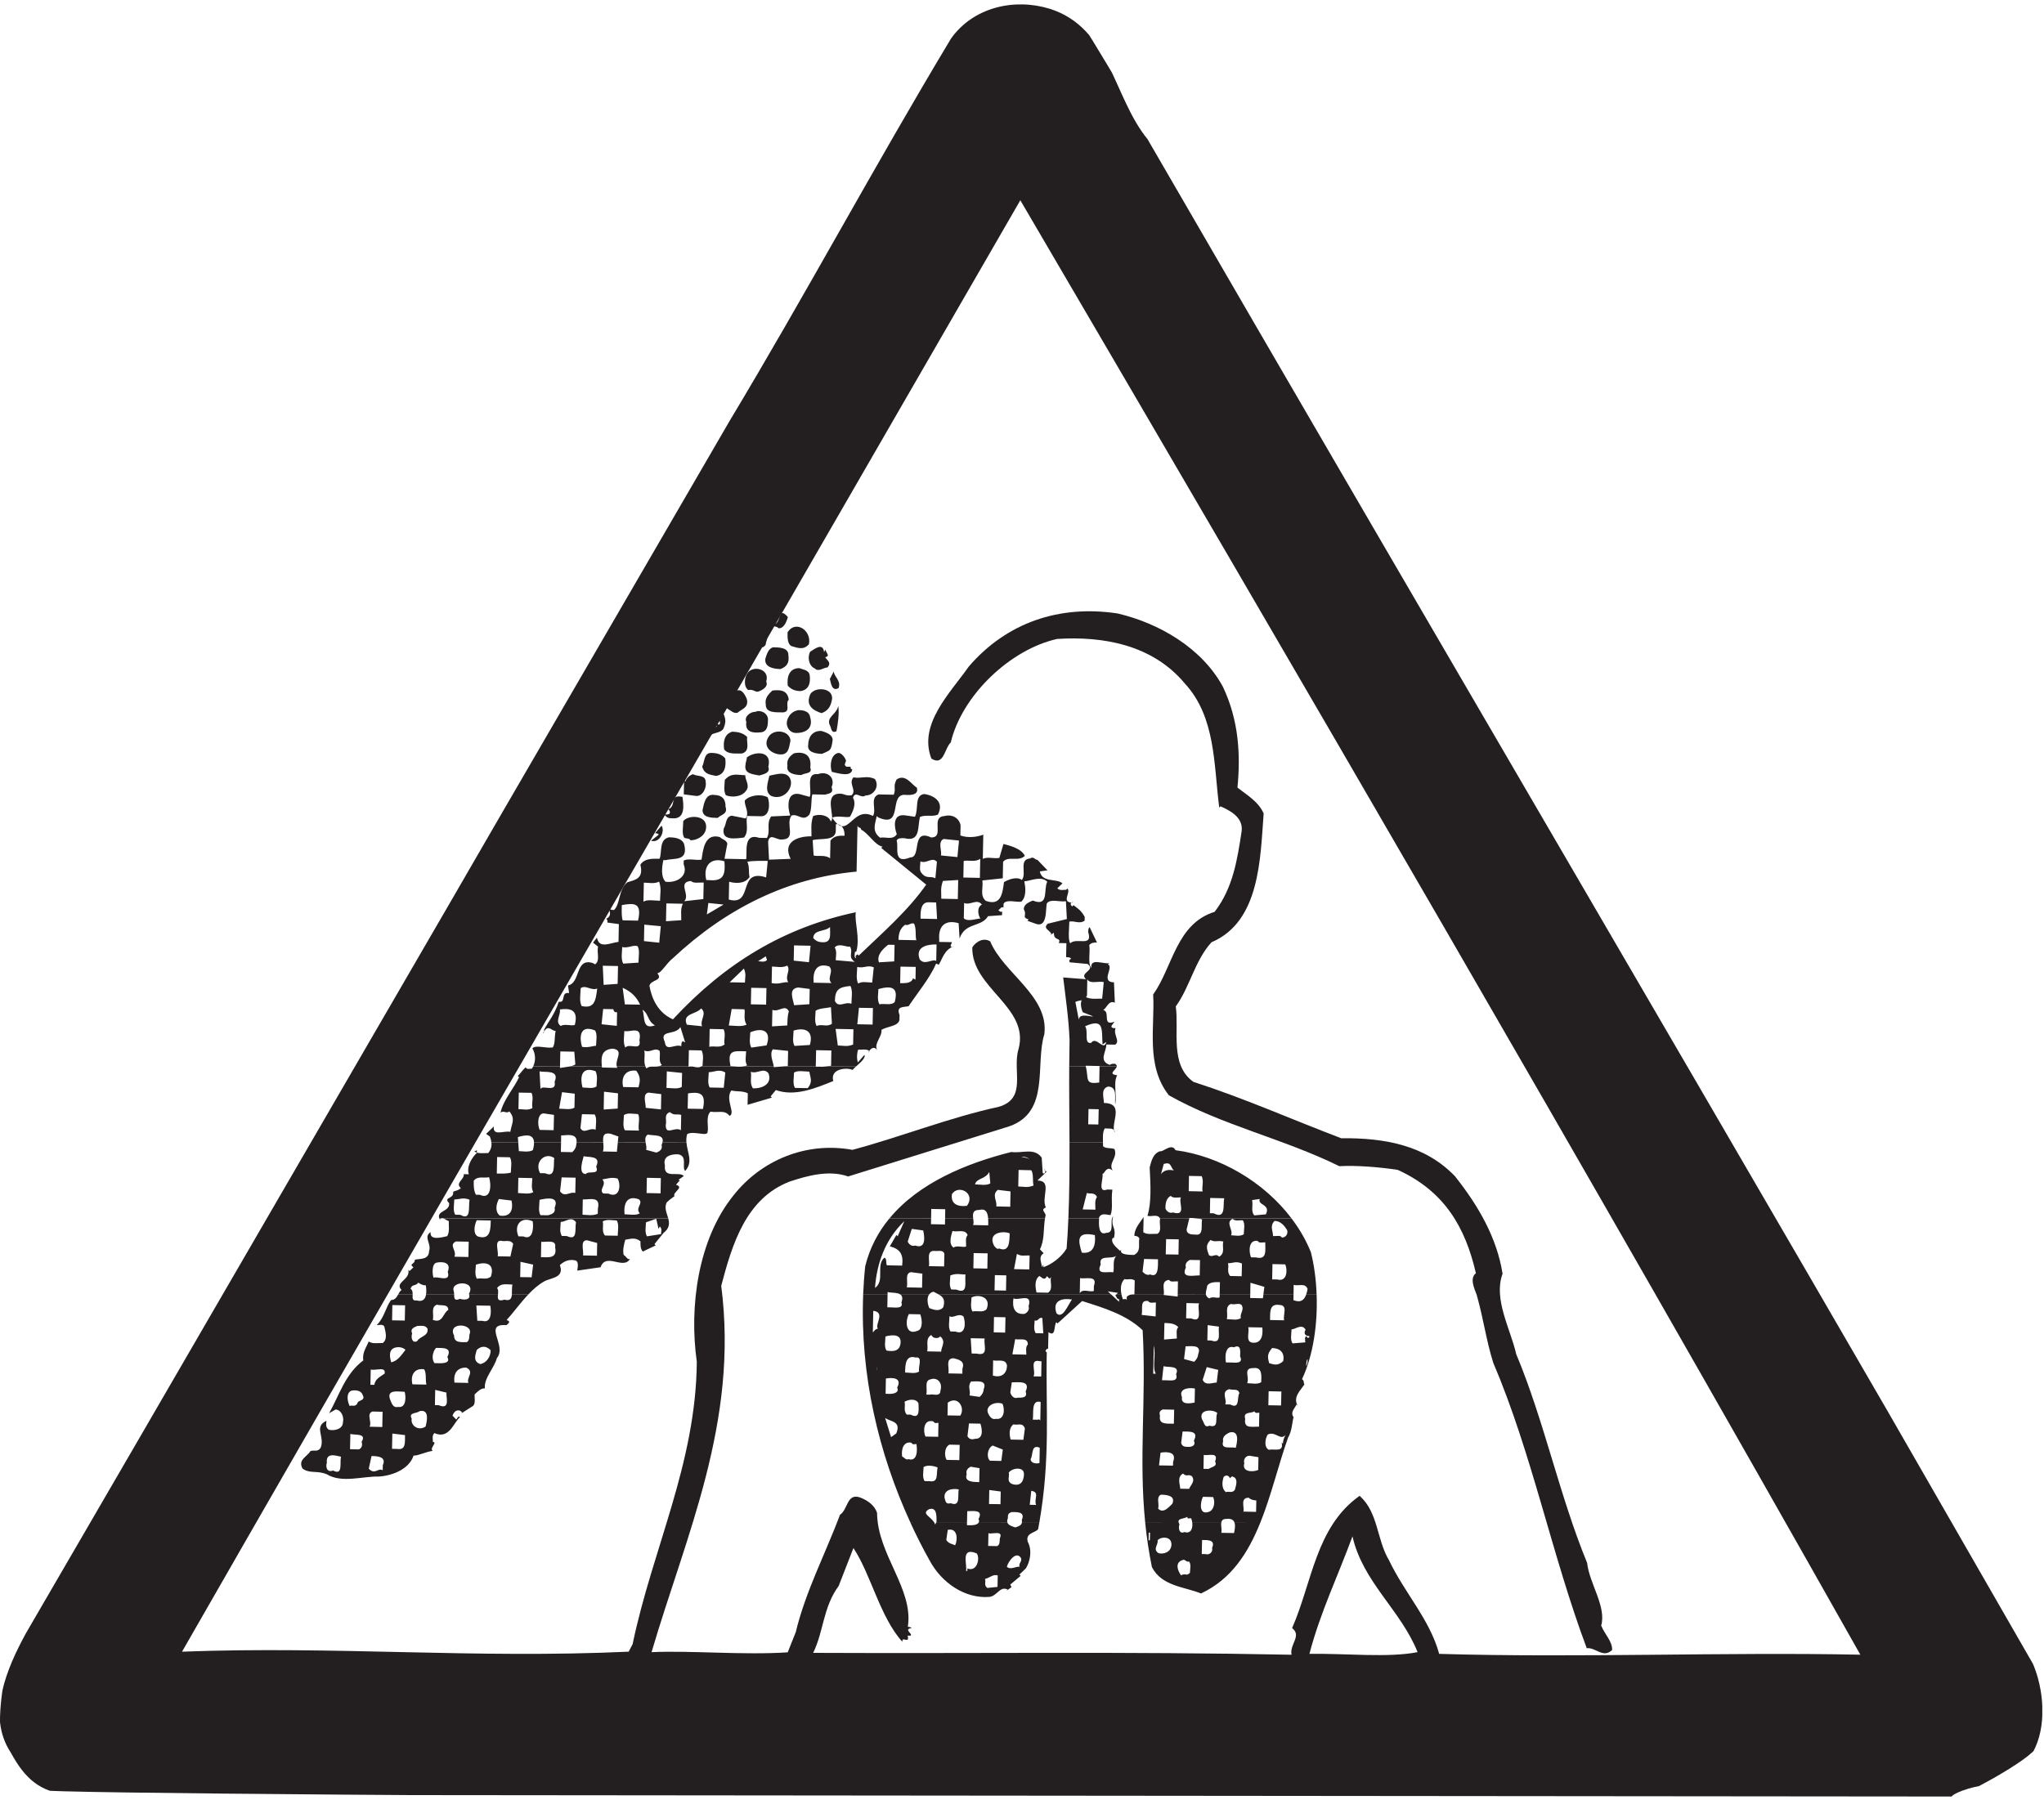<?xml version="1.0" encoding="UTF-8" standalone="no"?>
<svg
   xmlns:dc="http://purl.org/dc/elements/1.1/"
   xmlns:cc="http://creativecommons.org/ns#"
   xmlns:rdf="http://www.w3.org/1999/02/22-rdf-syntax-ns#"
   xmlns:svg="http://www.w3.org/2000/svg"
   xmlns="http://www.w3.org/2000/svg"
   viewBox="0 0 45.36 39.947"
   height="39.947"
   width="45.36"
   xml:space="preserve"
   id="svg2"
   version="1.1"><defs
     id="defs6"><clipPath
       id="clipPath20"
       clipPathUnits="userSpaceOnUse"><path
         id="path18"
         d="M 0,0 H 340 V 300 H 0 Z" /></clipPath><clipPath
       id="clipPath26"
       clipPathUnits="userSpaceOnUse"><path
         id="path24"
         d="m 169.254,299.578 c -4.918,0 -8.125,-2.074 -10.024,-4.344 C 157.344,292.961 1.551,24.68 1.172,22.785 0.793,20.891 -0.719,12.953 0.414,10.121 1.551,7.289 3.066,2.746 6.469,1.613 9.871,0.48 322.777,-0.281 324.66,0.102 c 1.899,0.379 13.625,6.609 14.563,8.887 0.949,2.266 1.511,9.637 0,12.285 -1.512,2.645 -156.543,272.446 -159.571,275.094 -3.027,2.649 -10.398,3.211 -10.398,3.211 z" /></clipPath></defs><g
     transform="matrix(1.333,0,0,-1.333,0,39.947)"
     id="g10"><g
       transform="scale(0.1)"
       id="g12"><g
         id="g14"><g
           clip-path="url(#clipPath20)"
           id="g16"><g
             clip-path="url(#clipPath26)"
             id="g22"><path
               id="path28"
               style="fill:#231f20;fill-opacity:1;fill-rule:nonzero;stroke:none"
               d="m 225.16,43.852 c -2.472,-6.731 -5.344,-12.609 -7.168,-19.562 5.93,0.098 13.113,-0.684 18.008,0.285 -2.82,7.039 -9.094,11.621 -10.84,19.277 z M 169.863,266.332 122.465,184.234 C 91.746,131.254 60.812,77.856 30.305,24.652 c 25.652,0.965 48.488,-1.183 74.355,0 l 0.66,1.258 c 3.282,15.82 10.559,30.078 10.684,47.023 -1.297,9.141 0.195,20.332 6.059,27.636 4.566,5.84 12.046,9.071 19.855,7.645 8.098,2.168 16.207,5.402 24.293,7.148 4.902,1.379 2.238,6.094 3.367,9.68 1.836,6.953 -7.848,10.105 -7.711,16.883 0.656,1.047 1.942,1.66 2.985,0.996 2.226,-5.332 9.777,-9.09 9.015,-15.43 -1.582,-5.047 1.016,-12.937 -5.812,-15.351 l -26.86,-8.36 c -3.156,1.125 -6.777,0.137 -9.761,-0.859 -7.258,-2.82 -9.532,-10.399 -11.364,-17.352 2.938,-22.734 -5.918,-41.621 -11.597,-60.996 6.785,0.293 15.242,-0.519 22.664,-0.031 l 1.34,3.359 c 1.621,6.75 4.918,13.039 7.378,19.562 1.29,0.82 1.133,3.574 3.239,2.898 1.261,-0.449 2.515,-1.316 2.918,-2.598 0.066,-6.992 6.101,-12.625 5.125,-18.965 l -0.211,0.012 c 0.211,-0.012 0.637,-0.012 0.84,-0.234 -1.485,-0.176 0.406,-1.066 -0.235,-1.262 l -0.426,0.012 c 0.399,-1.496 -1.058,0.02 -0.867,-1.047 -3.73,4.101 -5.277,11.328 -8.16,15.625 l -2.457,-6.309 c -2.609,-3.543 -2.484,-7.566 -4.246,-11.141 27.75,-0.129 51.688,0.242 79.648,-0.312 -0.39,1.699 1.758,3.145 0.086,4.441 3.332,7.559 3.938,16.867 11.243,22.023 3.125,-2.812 2.824,-7.258 4.871,-10.695 2.648,-5.555 6.797,-9.871 8.371,-15.625 23.293,-0.684 47.461,0.324 70.117,-0.137 C 263.883,105.363 217.184,185.52 169.863,266.332 Z M 11.359,0.824 C 6.711,1.34 4.246,3.352 1.797,7.844 -2.32,14.074 1.23,22.055 4.309,27.707 l 17.77,30.578 53.09,91.512 8.121,14.035 38.176,65.758 c 12.703,21.14 24.148,42.523 36.859,63.664 3.707,5.223 10.512,6.777 16.41,4.969 10.106,-3.172 10.512,-14.618 16.305,-21.719 48.524,-83.801 98.32,-168.473 146.848,-252.691 2.246,-4.289 2.957,-10.656 0.965,-15.07 -1.551,-3.562 -4.969,-4.766 -7.969,-6.406 -1.262,0.234 -5.332,-0.977 -5.988,-1.805 L 11.359,0.824 v 0" /><path
               id="path30"
               style="fill:#231f20;fill-opacity:1;fill-rule:nonzero;stroke:none"
               d="m 203.59,185.32 c 2.644,-5.562 2.957,-11.289 2.422,-16.789 1.668,-1.301 3.551,-2.394 4.363,-4.32 -0.574,-7.402 -0.574,-17.996 -8.691,-21.434 -2.813,-3.125 -3.536,-7.343 -5.938,-10.683 0.559,-4.043 -1.035,-9.727 2.93,-12.559 8.418,-2.715 16.394,-6.262 24.597,-9.387 7.207,0.071 13.957,-1.132 18.938,-6.316 3.934,-4.941 7.004,-10.305 7.937,-16.25 -1.558,-4.211 1.301,-9.141 2.278,-13.398 4.648,-11.105 7.16,-23.449 11.804,-34.766 0.356,-3.398 3.243,-7.266 2.336,-10.422 0.606,-1.504 1.856,-2.586 1.825,-4.062 -1.512,-1.453 -2.743,0.48 -4.227,0.293 -5.84,15.586 -9.101,32.383 -15.574,47.551 -1.195,3.836 -1.555,7.02 -2.746,11.289 -0.403,1.062 -1.211,2.773 -0.137,3.602 -1.758,7.656 -5.234,13.664 -13.008,17.207 -3.164,0.488 -6.972,0.773 -9.726,0.617 -9.446,4.637 -19.356,6.738 -28.371,11.797 -3.922,4.949 -2.301,11.484 -2.625,16.785 3.269,4.59 3.836,11.789 10.234,13.77 3.047,3.965 3.769,8.613 4.504,13.472 0.262,2.329 -2.055,3.434 -3.52,4.098 l -0.215,-0.211 c -0.917,7.012 -0.546,15.055 -5.73,20.664 -5.383,6.465 -13.613,7.903 -21.25,7.418 -7.871,-1.75 -15.863,-9.43 -17.715,-17.23 -1.078,-1.035 -1.137,-4 -3.23,-2.692 -2.219,5.766 3.179,10.957 6.238,15.34 6.289,7.289 15.027,10.293 24.746,8.828 6.965,-1.621 14.082,-5.789 17.551,-12.211 v 0" /><path
               id="path32"
               style="fill:#231f20;fill-opacity:1;fill-rule:nonzero;stroke:none"
               d="m 131.16,196.934 c -0.226,-0.84 -0.672,-1.899 -1.519,-1.875 -0.414,0.425 -1.051,0.23 -1.258,0.656 1.898,-0.457 0.918,3.375 2.777,1.219 v 0" /><path
               id="path34"
               style="fill:#231f20;fill-opacity:1;fill-rule:nonzero;stroke:none"
               d="m 134.672,192.414 c -0.867,-1.043 -1.918,-0.598 -2.758,-0.371 -0.848,0.23 -0.82,1.5 -0.801,2.352 1.313,2.089 4.032,0.339 3.559,-1.981 v 0" /><path
               id="path36"
               style="fill:#231f20;fill-opacity:1;fill-rule:nonzero;stroke:none"
               d="m 127.469,192.348 c -0.219,-0.422 -0.649,-0.625 -1.278,-0.403 1.485,0.188 0.239,1.27 1.098,1.887 0.84,-0.23 0.191,-0.852 0.18,-1.484 v 0" /><path
               id="path38"
               style="fill:#231f20;fill-opacity:1;fill-rule:nonzero;stroke:none"
               d="m 137.41,191.512 c 0.195,-0.641 0.824,-1.074 -0.027,-1.27 0.414,-0.644 1.043,-0.871 0.39,-1.703 -0.636,0.016 -1.5,-0.816 -2.121,-0.172 -1.05,0.449 -1.234,1.934 -0.789,2.774 0.641,0.41 2.149,1.648 2.328,-0.047 l 0.219,0.418 v 0" /><path
               id="path40"
               style="fill:#231f20;fill-opacity:1;fill-rule:nonzero;stroke:none"
               d="m 131.25,190.574 c 0.184,-1.273 -0.254,-1.898 -1.32,-2.304 -1.059,0.023 -2.746,0.269 -2.508,1.75 0.223,0.628 0.457,1.683 1.308,1.878 1.059,-0.019 2.543,-0.054 2.52,-1.324 v 0" /><path
               id="path42"
               style="fill:#231f20;fill-opacity:1;fill-rule:nonzero;stroke:none"
               d="m 134.785,187.328 c 0.184,-1.273 -0.055,-2.539 -1.539,-2.726 -0.844,0.019 -1.48,0.246 -2.101,0.894 -0.18,1.484 0.269,2.957 1.964,2.926 0.418,-0.223 1.481,-0.246 1.676,-1.094 v 0" /><path
               id="path44"
               style="fill:#231f20;fill-opacity:1;fill-rule:nonzero;stroke:none"
               d="m 127.559,186.199 c 0.406,-0.855 -0.664,-1.469 -1.305,-1.664 -0.43,-0.207 -0.84,0.438 -1.691,0.242 -0.833,0.653 -0.59,2.129 -0.157,2.754 0.875,1.473 3.828,0.774 3.153,-1.332 v 0" /><path
               id="path46"
               style="fill:#231f20;fill-opacity:1;fill-rule:nonzero;stroke:none"
               d="m 139.613,185.109 c -1.074,-0.609 -1.261,0.664 -1.457,1.516 l 0.66,1.258 c -0.011,-0.848 1.247,-1.508 0.797,-2.774 v 0" /><path
               id="path48"
               style="fill:#231f20;fill-opacity:1;fill-rule:nonzero;stroke:none"
               d="m 138.516,183.227 c -0.235,-1.266 -0.676,-1.891 -1.739,-2.297 -1.476,0.457 -2.73,1.328 -1.847,3.218 0.875,1.25 3.836,0.981 3.586,-0.921 v 0" /><path
               id="path50"
               style="fill:#231f20;fill-opacity:1;fill-rule:nonzero;stroke:none"
               d="m 124.324,183.301 c 0.391,-1.492 -0.883,-1.676 -1.531,-2.301 -0.637,-0.199 -1.262,0.449 -1.68,0.668 l -0.207,0.215 c 0,0.215 1.797,5.265 3.418,1.418 v 0" /><path
               id="path52"
               style="fill:#231f20;fill-opacity:1;fill-rule:nonzero;stroke:none"
               d="m 131.313,183.16 c -0.649,-0.625 0.386,-1.918 -0.887,-2.101 -1.278,0.023 -2.973,-0.153 -2.942,1.332 -0.191,1.058 0.454,1.683 1.106,2.304 1.48,0.188 2.539,-0.047 2.723,-1.535 v 0" /><path
               id="path54"
               style="fill:#231f20;fill-opacity:1;fill-rule:nonzero;stroke:none"
               d="m 139.258,177.918 c -0.856,-0.41 -0.84,0.441 -1.039,0.867 -0.824,1.5 1.09,1.887 1.336,3.363 0.183,-1.277 -0.059,-2.964 -0.297,-4.23 v 0" /><path
               id="path56"
               style="fill:#231f20;fill-opacity:1;fill-rule:nonzero;stroke:none"
               d="m 134.855,180.336 c 0.598,-1.922 -0.691,-2.738 -2.386,-2.707 -0.633,0.012 -1.258,0.449 -1.453,1.301 -0.196,0.847 0.468,2.316 1.957,2.504 0.418,-0.008 1.695,-0.036 1.882,-1.098 v 0" /><path
               id="path58"
               style="fill:#231f20;fill-opacity:1;fill-rule:nonzero;stroke:none"
               d="m 127.855,179.844 c -0.019,-0.852 -0.039,-1.91 -1.101,-2.102 -1.488,-0.179 -2.75,0.055 -2.508,1.742 -0.402,0.86 0.668,1.688 1.516,1.668 0.859,0.411 2.113,-0.254 2.093,-1.308 v 0" /><path
               id="path60"
               style="fill:#231f20;fill-opacity:1;fill-rule:nonzero;stroke:none"
               d="m 120.41,178.293 c -0.433,-0.629 -1.496,-0.605 -2.14,-1.016 0.441,0.836 0.445,1.051 1.089,1.461 l -0.207,0.43 c 1.688,-0.676 -0.386,1.488 1.313,1.664 0.398,-1.062 0.387,-1.488 -0.055,-2.539 v 0" /><path
               id="path62"
               style="fill:#231f20;fill-opacity:1;fill-rule:nonzero;stroke:none"
               d="m 138.59,176.234 c -0.246,-1.691 -0.457,-1.468 -1.738,-2.082 -1.063,0.02 -2.536,0.258 -2.301,1.532 0.023,1.265 0.683,2.312 2.164,2.285 0.844,-0.231 2.105,-0.68 1.875,-1.735 v 0" /><path
               id="path64"
               style="fill:#231f20;fill-opacity:1;fill-rule:nonzero;stroke:none"
               d="m 131.602,176.375 c -0.235,-1.055 -0.254,-2.113 -1.321,-2.305 -1.484,-0.179 -3.578,1.133 -2.269,3.012 0.875,1.258 3.41,0.992 3.59,-0.707 v 0" /><path
               id="path66"
               style="fill:#231f20;fill-opacity:1;fill-rule:nonzero;stroke:none"
               d="m 124.406,176.941 c -0.222,-0.628 0.594,-2.339 -0.902,-2.734 -1.059,0.02 -2.332,-0.168 -2.949,0.695 -0.192,1.274 0.05,2.543 1.328,2.938 1.058,-0.02 1.898,-0.25 2.523,-0.899 v 0" /><path
               id="path68"
               style="fill:#231f20;fill-opacity:1;fill-rule:nonzero;stroke:none"
               d="m 116.969,175.609 -0.242,-1.265 0.242,1.265 z" /><path
               id="path70"
               style="fill:#231f20;fill-opacity:1;fill-rule:nonzero;stroke:none"
               d="m 140.852,173.012 -0.223,-0.629 c 0.199,-0.641 0.629,-0.227 1.051,-0.445 -0.215,-0.208 -0.004,-0.211 0.203,-0.43 -0.238,-1.266 -2.344,-0.586 -3.399,-0.352 -0.398,1.063 -0.148,2.969 1.125,3.153 0.422,-0.008 1.043,-0.657 1.243,-1.297 v 0" /><path
               id="path72"
               style="fill:#231f20;fill-opacity:1;fill-rule:nonzero;stroke:none"
               d="m 127.91,172 c 0.403,-1.07 -0.871,-1.254 -1.512,-1.453 -1.05,0.23 -2.539,0.262 -2.293,1.742 0.004,0.426 0.223,0.844 0.235,1.266 1.293,1.035 4.262,1.183 3.57,-1.555 v 0" /><path
               id="path74"
               style="fill:#231f20;fill-opacity:1;fill-rule:nonzero;stroke:none"
               d="m 134.895,171.859 c 0.406,-1.066 -0.864,-0.832 -1.504,-1.242 -1.059,0.028 -2.539,0.266 -2.297,1.531 -0.192,1.063 0.453,1.688 1.097,2.098 1.914,0.387 2.957,-0.484 2.704,-2.387 v 0" /><path
               id="path76"
               style="fill:#231f20;fill-opacity:1;fill-rule:nonzero;stroke:none"
               d="m 120.734,173.414 c 0.188,-1.273 -0.05,-2.754 -1.543,-2.934 -1.05,0.231 -1.898,0.25 -2.296,1.532 0.437,0.832 0.257,2.324 1.527,2.297 1.058,-0.024 1.687,-0.246 2.312,-0.895 v 0" /><path
               id="path78"
               style="fill:#231f20;fill-opacity:1;fill-rule:nonzero;stroke:none"
               d="m 124.07,170.594 c -0.019,-0.852 0.813,-1.707 0.16,-2.543 -0.656,-1.047 -2.355,-1.227 -3.406,-0.781 -0.406,0.851 -0.176,1.699 -0.16,2.543 1.082,1.25 2.133,0.804 3.406,0.781 v 0" /><path
               id="path80"
               style="fill:#231f20;fill-opacity:1;fill-rule:nonzero;stroke:none"
               d="m 131.676,169.594 c 0.183,-1.485 -1.336,-3.153 -3.231,-2.477 -1.254,0.66 -0.586,2.344 -0.351,3.399 1.058,0.191 3.195,0.992 3.582,-0.922 v 0" /><path
               id="path82"
               style="fill:#231f20;fill-opacity:1;fill-rule:nonzero;stroke:none"
               d="m 117.48,169.457 c 0.196,-0.855 -0.472,-2.535 -1.738,-2.297 l -1.906,0.25 0.051,2.328 0.203,-0.218 c 0.226,0.632 0.66,1.05 1.297,1.246 0.629,-0.438 2.117,-0.039 2.093,-1.309 v 0" /><path
               id="path84"
               style="fill:#231f20;fill-opacity:1;fill-rule:nonzero;stroke:none"
               d="m 120.785,165.363 c 0.399,-1.277 -0.66,-1.258 -1.308,-1.879 -1.055,0.02 -2.539,0.047 -2.516,1.321 0.234,1.054 0.48,2.742 1.961,2.504 1.266,-0.028 1.891,-0.676 1.863,-1.946 v 0" /><path
               id="path86"
               style="fill:#231f20;fill-opacity:1;fill-rule:nonzero;stroke:none"
               d="m 127.813,166.918 c 0.398,-1.066 0.355,-3.184 -1.125,-3.156 l -2.329,0.047 c -0.238,-1.266 0.371,-2.551 -0.5,-3.59 -1.48,-0.184 -3.82,-0.563 -3.355,1.547 0.437,0.629 0.254,1.906 1.312,2.093 l 2.325,-0.468 c 0.652,1.047 -0.176,1.91 -0.157,2.968 0.653,0.832 2.567,1.215 3.829,0.559 v 0" /><path
               id="path88"
               style="fill:#231f20;fill-opacity:1;fill-rule:nonzero;stroke:none"
               d="m 113.617,166.988 c 0.188,-1.273 0.559,-3.82 -1.765,-3.562 -0.422,0.004 -0.848,0.015 -1.258,0.66 0,0 1.265,-0.238 0.859,0.613 l -0.211,0.223 c 1.496,0.605 0.055,2.539 2.375,2.066 v 0" /><path
               id="path90"
               style="fill:#231f20;fill-opacity:1;fill-rule:nonzero;stroke:none"
               d="m 117.547,162.25 c 0.176,-1.699 -1.531,-2.512 -2.594,-2.492 -0.203,0.43 -0.844,0.23 -1.047,0.445 -0.41,0.645 -0.176,1.699 -0.156,2.758 0.867,1.043 3.617,0.988 3.797,-0.711 v 0" /><path
               id="path92"
               style="fill:#231f20;fill-opacity:1;fill-rule:nonzero;stroke:none"
               d="m 108.387,159.68 1.289,1.031 c -0.203,0.219 -0.414,0.219 -0.629,0.227 l 1.086,1.25 c 0.617,-0.864 -0.27,-2.961 -1.746,-2.508 v 0" /><path
               id="path94"
               style="fill:#231f20;fill-opacity:1;fill-rule:nonzero;stroke:none"
               d="m 166.105,37.355 c -0.843,0.227 -1.277,-0.399 -2.128,-0.594 0.203,-0.43 -0.235,-1.055 0.398,-1.496 l 1.691,0.176 0.039,1.914 z m 27.141,1.152 1.25,-1.297 -1.25,1.297 z m 3.633,1.406 c -1.281,-0.399 -0.879,-1.68 -0.266,-2.539 0.852,0.41 0.84,-0.223 1.485,0.402 0.019,0.633 0.246,1.473 -0.164,1.902 -0.43,-0.203 -0.625,0.441 -1.055,0.234 z m -29.258,-1.113 c 0.621,-0.644 1.699,0.188 2.113,-0.039 -0.195,0.645 0.446,0.84 0.246,1.477 -0.82,1.289 -2.128,-0.586 -2.359,-1.438 z m -6.793,-0.703 0.211,-0.008 0.012,0.418 c 1.676,-0.664 2.152,1.867 1.531,2.519 -2.734,1.113 -1.523,-1.875 -1.754,-2.93 z m 30.77,2.773 0.41,-1.074 -0.41,1.074 z m -34.285,1.535 -1.071,-0.41 0.871,1.043 c 0.211,0 0.2,-0.43 0.2,-0.633 z m 42.808,0.84 -0.051,-2.336 0.637,-0.008 c 0.637,-0.227 1.277,0.399 1.082,1.035 0.664,1.473 -1.031,1.289 -1.668,1.309 z m -7.41,-0.07 c 0.191,-0.633 -0.883,-1.465 0.164,-2.117 0.84,-0.234 2.117,0.164 2.148,1.434 0.032,1.484 -1.882,1.309 -2.312,0.684 z m -28.156,1.203 -0.043,-2.121 1.484,-0.027 c 0.426,0.203 0.434,0.625 0.449,1.258 0.664,1.476 -1.261,0.664 -1.89,0.891 z m -6.77,0.555 -0.246,-1.688 c 0.414,-0.644 1.051,-0.656 1.469,-0.879 0.437,0.84 0.476,2.957 -1.223,2.566 z m 33.438,-1.727 h 0.207 l 0.031,1.27 h -0.219 l -0.019,-1.27 z m 0.265,2.898 -0.011,-0.574 -0.204,0.008 0.008,0.566 h 4.961 c 0.031,-0.078 0.071,-0.156 0.117,-0.242 -0.222,-0.637 -0.039,-1.699 0.825,-1.289 1.101,-0.344 1.406,0.645 1.304,1.524 l 4.825,0.008 c -0.067,-0.496 0.136,-1.18 0.011,-1.66 l 2.117,-0.039 c 0.118,0.547 0.247,1.211 0.09,1.699 h 4.27 c -2.024,-5.027 -4.836,-9.422 -9.856,-11.758 -2.734,1.113 -6.543,1.191 -8.175,4.394 -0.516,2.539 -0.879,4.992 -1.114,7.363 h 0.832 z m -35.918,0 c 0.047,-0.098 0.086,-0.184 0.118,-0.281 l 0.148,0.281 h 5.148 l -0.004,-0.391 0.633,-0.008 c 0.434,-0.012 1.063,0.078 1.289,0.399 h 4.825 c 0.199,-0.438 0.851,-0.606 1.296,-0.762 0.489,0.156 0.977,0.305 1.094,0.754 l 2.899,0.008 c -0.059,-0.352 -0.121,-0.691 -0.184,-1.043 -0.441,-0.637 -2.137,-0.598 -1.738,-2.09 0.812,-1.496 0.355,-3.398 -0.305,-4.445 l -1.078,-1.035 0.211,-0.215 -1.727,-1.445 0.203,-0.43 -0.859,-0.625 0.219,0.215 c -1.262,0.656 -1.719,-1.023 -2.992,-1.211 -4.036,-0.352 -8.004,2.277 -10.043,6.133 -1.121,2.004 -2.164,4.062 -3.137,6.184 l 3.984,0.008 v 0" /><path
               id="path96"
               style="fill:#231f20;fill-opacity:1;fill-rule:nonzero;stroke:none"
               d="m 153.387,47.562 0.41,-0.852 -0.41,0.852 z m 54.5,2.723 c -1.489,0.031 -0.664,-1.68 -0.891,-2.305 l 2.117,-0.047 0.039,1.902 c -0.64,0.02 -1.054,0.234 -1.265,0.449 z m -7.621,0.156 c -0.438,-0.84 -0.692,-2.949 0.793,-2.559 1.062,0.188 1.308,1.672 0.898,2.519 l -1.691,0.039 z m -6.993,0.352 c -0.847,-0.41 -0.234,-1.473 -0.464,-2.324 0.828,-0.859 1.699,0.176 2.351,0.801 0.664,1.477 -1.238,1.516 -1.887,1.524 z m -21.589,0.644 -0.254,-2.324 1.054,-0.027 c -0.398,1.074 0.68,2.109 -0.8,2.352 z m -5.082,-0.117 -1.907,0.254 -0.043,-2.332 1.907,-0.031 0.043,2.109 z m -9.348,-1.082 c 0.199,-0.637 0.191,-1.066 1.047,-0.871 1.679,-0.664 1.09,1.465 1.312,2.305 -1.265,0.246 -2.543,-0.156 -2.359,-1.434 z m -4.645,0.731 c -0.425,-0.203 -0.226,-0.84 -0.238,-1.27 l -1.012,2.356 c 0.856,0.41 1.051,-0.449 1.25,-1.086 z m 20.586,1.914 h 0.426 l -0.023,-1.277 -0.426,0.008 0.023,1.27 z m 37.473,-1.172 0.027,1.484 0.637,-0.008 -0.664,-1.477 z m -19.016,2.297 -0.261,-2.121 0.261,2.121 z m 12.071,-0.246 c -0.223,-0.633 -0.465,-1.895 0.375,-2.547 0.425,0.203 1.05,-0.234 1.48,0.391 0.012,0.215 0.676,1.68 -0.164,2.117 -0.422,0.227 -0.422,0.012 -0.637,-0.195 -0.203,0.43 -0.625,0.645 -1.054,0.234 z m -6.778,0.559 c -1.062,-0.617 -0.457,-1.895 -0.468,-2.531 l 1.488,-0.027 c 0.223,0.625 1.082,1.25 0.457,2.109 -0.625,0.43 -0.852,-0.195 -1.477,0.449 z m -29.011,0.156 c 0.199,-0.637 -0.454,-1.477 0.593,-1.914 1.477,-0.461 1.922,0.594 1.942,1.648 0.027,1.27 -1.887,1.094 -2.535,0.266 z M 61.855,57.23 61.391,55.121 c 1.035,-1.086 1.484,0.184 2.324,-0.254 l 0.016,0.84 c 0.664,1.473 -1.027,1.504 -1.875,1.524 z m -7.438,-1.125 c -0.227,-0.633 -0.035,-1.688 1.035,-1.289 1.676,-0.879 1.082,1.25 1.312,2.305 -1.055,0.234 -2.523,0.684 -2.348,-1.016 z m 108.656,-0.898 -1.476,0.246 c -0.426,-0.207 -0.864,-0.625 -0.66,-1.262 -0.45,-1.258 1.035,-1.289 2.089,-1.309 l 0.047,2.324 z m -9.316,0.188 c -0.02,-0.852 -0.242,-1.691 0.168,-2.336 l 0.844,-0.019 c 1.48,-0.234 1.078,1.047 1.32,2.305 -0.633,0.227 -1.688,0.461 -2.332,0.051 z m 55.75,1.641 -1.477,0.242 c -0.644,0.012 -1.074,-0.613 -0.879,-1.25 -0.449,-1.473 1.453,-1.512 2.317,-1.113 l 0.039,2.121 z m -9.106,0.391 -0.047,-2.324 0.848,-0.02 c 0.645,0.41 1.496,0.399 1.086,1.25 0.664,1.68 -1.25,0.867 -1.887,1.094 z m 12.286,-0.031 -0.223,-0.633 0.223,0.633 z m -19.481,0.391 -0.254,-2.117 2.332,-0.039 0.012,0.633 c 0.664,1.68 -1.027,1.711 -2.09,1.524 z m -20.109,0.82 c -1.469,0.664 -1.082,-1.25 -1.516,-1.875 -0.016,-0.633 0.828,-0.859 1.469,-0.664 l 0.047,2.539 z m -114.77,2.297 -0.055,-2.539 1.484,-0.031 c 0.426,0.207 0.644,0.617 0.449,1.262 0.875,1.465 -1.039,1.082 -1.879,1.308 z m 108.625,-2.598 -1.687,0.672 c -0.852,-0.41 -1.09,-1.883 -0.473,-2.527 l 1.906,-0.039 0.254,1.895 z m -7.187,0.781 -1.696,0.039 c -0.855,-0.41 -0.886,-1.895 -0.472,-2.539 l 2.113,-0.039 0.055,2.539 z m -94.446,1.883 -0.055,-2.539 0.852,-0.019 c 1.473,-0.234 1.289,1.035 1.312,2.305 l -2.109,0.254 z M 151.723,59.457 c -1.27,0.242 -1.719,-1.027 -1.535,-2.297 0.421,-0.223 0.625,-0.645 1.054,-0.449 1.473,-0.449 1.512,1.457 1.321,2.52 -0.211,0 -0.641,-0.195 -0.84,0.227 z m 59.336,1.355 c -0.43,-0.625 -0.672,-2.098 0.164,-2.539 1.066,0.188 2.531,-0.476 2.14,1.23 l 0.215,-0.223 c 0.012,0.644 0.235,1.055 0.449,1.473 -0.871,-1.035 -1.679,0.676 -2.968,0.059 z m -6.348,0.344 c -0.422,-0.207 -1.277,-0.606 -1.082,-1.465 -0.449,-1.465 1.25,-0.871 2.098,-1.094 0.222,0.84 0.695,2.949 -1.016,2.559 z m -7.832,0.156 -0.242,-1.906 c 0.191,-0.633 0.613,-0.645 1.25,-0.652 0.426,-0.012 1.277,0.184 0.867,1.035 0.879,1.68 -0.813,1.504 -1.875,1.523 z m -28.149,1.199 c -0.859,-0.625 -0.675,-1.895 -0.472,-2.539 l 2.113,-0.039 0.254,1.906 c -0.406,1.062 -1.266,0.449 -1.895,0.672 z m -7.414,0.148 -0.253,-2.121 c 0.207,-0.418 0.621,-0.645 1.261,-0.438 1.274,-0.031 1.297,1.238 0.899,2.519 l -1.907,0.039 z M 63.695,64.602 62,64.641 c -1.062,-0.398 -0.035,-1.699 -0.473,-2.527 l 2.117,-0.051 0.051,2.539 z m 91.7,-1.609 c -1.692,0.457 -1.731,-1.66 -1.325,-2.519 l 2.121,-0.039 0.043,2.324 c -0.211,0.008 -0.64,-0.195 -0.839,0.234 z m -85.551,1.707 c -0.438,-0.418 -1.91,-0.176 -1.301,-1.25 -0.231,-1.055 1.02,-2.137 2.305,-1.316 0.23,0.84 0.699,2.949 -1.004,2.566 z m 77.508,-1.121 0.996,-3.203 0.859,0.613 c 0.891,2.109 -1.019,1.934 -1.855,2.59 z m 61.461,1.102 c -0.43,-0.418 -1.907,0.031 -1.512,-1.25 -0.246,-1.688 1.035,-1.289 2.301,-1.309 l 0.05,2.324 c -0.214,0.012 -0.636,-0.195 -0.839,0.234 z m -8.711,-1.316 c 0.41,-0.637 0.39,-1.484 1.25,-1.086 1.679,-0.449 0.871,1.262 1.308,2.102 -0.625,0.644 -3.164,0.691 -2.558,-1.016 z m -4.629,1.582 -1.907,0.039 c -0.425,-0.207 -0.64,-0.41 -0.449,-1.055 -0.242,-1.477 1.035,-1.289 2.309,-1.32 l 0.047,2.336 z m -30.95,-0.656 c 0.207,-0.43 0.618,-1.074 1.258,-0.867 1.481,-0.246 1.52,1.66 1.11,2.519 -1.262,0.449 -2.969,-0.371 -2.368,-1.652 z m -99.519,2.199 c 0.203,-0.43 0.398,-1.281 1.25,-1.086 1.48,-0.242 1.309,1.887 1.113,2.52 -1.059,0.019 -3.168,0.488 -2.363,-1.434 z m -6.535,1.609 c -0.852,-0.399 -0.668,-1.68 -0.262,-2.539 0.43,0.207 0.844,-0.223 1.277,0.402 0.016,0.633 1.492,0.399 0.879,1.465 -0.199,0.644 -1.043,0.867 -1.895,0.672 z M 173.25,66.234 c -1.684,0.457 -1.098,-2.102 -1.328,-2.941 l 0.844,-0.02 c 0.222,0.207 0.636,-0.223 0.418,-0.43 l 0.066,3.391 z m -15.465,-0.117 -0.043,-2.121 2.121,-0.039 c 0.867,1.25 -0.355,3.398 -2.078,2.16 z m -7.199,0.144 c 0.199,-0.644 -0.238,-1.473 0.379,-2.129 l 0.637,-0.008 c 1.679,-0.879 1.293,1.035 1.308,1.875 -0.406,0.859 -1.68,0.672 -2.324,0.262 z m -78.133,1.984 -0.047,-2.539 0.633,-0.012 c 2.102,-0.898 1.09,1.672 1.316,2.09 l -1.902,0.461 z m 140.871,-0.273 -2.121,0.047 -0.047,-2.332 2.117,-0.039 0.051,2.324 z m -8.683,0.391 c -1.485,-0.402 -0.243,-1.906 -0.68,-2.531 l 0.848,-0.019 c 1.679,-0.879 1.082,1.25 1.523,1.875 -0.195,0.852 -1.055,0.449 -1.691,0.676 z m -5.711,0.105 c -1.27,0.246 -2.754,-0.156 -2.149,-1.434 -0.234,-1.27 1.25,-1.086 2.102,-0.891 l 0.047,2.324 z m -6.809,-1.336 -0.176,1.902 0.188,-1.27 -0.012,-0.633 z m -23.676,2.371 -0.25,-1.688 c 0.203,-0.637 0.618,-1.074 1.258,-0.871 0.633,-0.008 1.692,-0.039 1.293,1.035 0.883,1.887 -1.238,1.504 -2.301,1.523 z m -6.777,0.137 c -0.652,-0.828 -0.027,-1.484 -0.258,-2.324 l 1.688,-0.242 c 0.437,0.41 0.656,0.828 0.66,1.258 0.672,1.68 -1.242,1.289 -2.09,1.309 z m -99.949,1.992 -0.051,-2.539 0.637,-0.008 c 0.234,1.055 0.871,1.25 1.73,1.875 0.234,1.258 -1.473,0.449 -2.316,0.672 z m 93.176,-1.641 c -1.063,-0.195 -0.457,-1.688 -0.68,-2.527 l 0.633,-0.019 c 0.215,0.215 1.683,-0.449 1.703,0.606 0.457,1.473 -0.586,2.344 -1.656,1.941 z m -7.411,0.148 -0.05,-2.539 0.636,-0.02 c 0.633,-0.012 1.7,0.176 1.289,1.035 0.883,1.68 -0.808,1.707 -1.875,1.523 z m -1.507,-1.242 -0.399,1.281 0.418,-0.441 -0.019,-0.84 z m -75.36,2.773 c -1.477,0.246 -2.348,-0.801 -1.957,-2.5 l 2.328,-0.047 c -0.195,0.848 0.039,1.902 -0.371,2.547 z m 6.992,0.285 c -1.691,0.027 -2.137,-1.23 -1.953,-2.5 l 2.332,-0.051 c -0.41,0.852 1.094,1.887 -0.379,2.551 z M 192.387,69.66 c -0.008,-0.418 -0.852,0.019 -0.41,0.644 -0.442,-0.625 0.41,-0.644 0.41,-0.644 z m 16.355,2.219 c -1.902,0.039 -0.664,-1.465 -1.109,-2.519 0.847,-0.02 1.687,-0.246 2.332,0.164 0.019,0.852 0.262,2.539 -1.223,2.356 z m -5.933,-0.305 -1.907,0.461 -0.675,-2.102 c 0.402,-1.074 1.691,-0.457 2.328,-0.469 l 0.254,2.109 z m -9.106,0.606 -0.254,-2.324 0.852,-0.02 c 0.633,-0.008 1.894,-0.242 1.496,1.027 0.672,1.473 -1.242,1.094 -2.094,1.316 z m -20.316,0.832 h -0.215 c -1.895,0.469 -0.668,-1.68 -1.109,-2.519 l 1.277,-0.019 0.047,2.539 z m -8.047,0.156 -0.047,-2.539 c 1.469,-0.449 2.332,0.379 2.355,1.648 -0.183,1.27 -1.675,0.664 -2.308,0.891 z m -6.563,0.34 c -1.476,0.031 -0.668,-1.68 -0.89,-2.519 l 2.328,-0.047 0.012,0.848 c 0.453,1.262 -0.606,1.496 -1.45,1.719 z m -6.351,0.129 c -1.684,0.457 -1.719,-1.23 -1.742,-2.5 0.843,-0.019 1.687,-0.246 2.332,0.164 -0.196,0.852 0.683,2.519 -0.59,2.336 z m -6.399,-2.199 -0.379,2.336 c 0.836,-0.656 -0.019,-1.055 0.379,-2.336 z M 72.598,75.238 C 72.16,74.816 71.711,73.559 72.332,72.699 l 0.637,-0.012 c 0.633,-0.019 2.117,-0.047 1.504,1.027 0.879,1.68 -0.82,1.492 -1.875,1.524 z m -6.145,0.117 c -1.695,0.039 -1.719,-1.242 -1.324,-2.512 1.066,0.188 1.719,1.23 2.375,2.07 -0.207,0.215 -0.625,0.43 -1.051,0.441 z m 12.91,-0.469 c -0.223,-0.84 -0.668,-1.895 0.59,-2.344 1.066,0.195 1.719,1.238 1.738,2.293 -0.824,0.871 -1.68,0.676 -2.328,0.051 z m 137.203,-3.586 -0.468,-2.527 c -1.922,-0.605 -1.653,2.148 -1.219,2.559 1.473,-0.234 2.969,0.371 2.793,2.059 -0.442,-0.625 0.152,-2.539 -1.106,-2.09 z m -4.796,3.906 c -0.653,-0.828 -0.868,-1.25 -0.465,-2.527 0.836,-0.234 1.472,-0.461 2.332,0.371 0.234,1.27 -0.379,2.129 -1.867,2.156 z m -6.344,0.129 c -1.477,0.449 -1.516,-1.66 -1.328,-2.519 l 0.847,-0.012 c 0.633,-0.019 2.118,-0.254 1.504,1.027 0.012,0.633 0.254,2.117 -1.023,1.504 z m -8.047,0.164 -0.258,-2.117 1.684,-0.461 c 0.437,0.422 0.652,0.84 0.664,1.262 0.672,1.68 -1.242,1.297 -2.09,1.316 z m -5.293,0.098 -0.102,-4.656 0.43,-0.012 c -0.613,1.074 0.059,3.184 -0.328,4.668 z m -23.074,1.105 -0.473,-2.539 2.328,-0.051 c 0.004,0.43 -0.183,1.281 0.246,1.691 0.024,1.277 -1.472,0.672 -2.101,0.898 z m -7.41,0.145 0.16,-2.547 0.843,-0.019 c 2.11,-0.461 1.09,1.465 1.325,2.519 l -2.328,0.047 z m -14.192,0.285 c -0.015,-0.852 -0.242,-1.691 0.168,-2.336 1.27,-0.242 2.328,-0.047 2.356,1.438 0.031,1.484 -1.883,1.094 -2.524,0.898 z m -71.812,0.156 c -0.024,-1.27 1.25,-1.086 2.102,-1.094 0.426,0.195 0.438,0.828 0.449,1.258 0.883,1.887 -3.769,2.188 -2.551,-0.164 z m -6.106,1.609 c -0.43,-0.203 -1.281,-0.398 -0.875,-1.258 -0.227,-0.625 -0.035,-1.691 0.82,-1.289 0.445,0.84 1.922,0.809 1.738,2.09 -0.41,0.644 -1.051,0.438 -1.684,0.457 z m 85.551,-1.504 c -1.07,-0.605 -0.457,-1.895 -0.688,-2.734 l 2.329,-0.047 c 0.015,0.848 0.879,1.68 -0.161,2.547 l -0.214,-0.203 c -0.641,-0.207 -1.063,0.02 -1.266,0.438 z m 52.773,1.281 c 0.196,-0.852 -0.468,-2.316 0.586,-2.551 1.477,-0.242 1.922,1.016 1.746,2.512 l -2.332,0.039 z m 9.532,-0.402 c -0.618,1.074 -1.7,0.039 -2.332,0.051 -0.024,-0.852 -0.246,-1.691 0.164,-2.336 l 2.121,0.168 c 0.008,0.43 -0.199,0.848 0.23,1.055 0,-0.207 0.207,-0.43 0.422,-0.215 l 0.242,1.688 c -0.007,-0.43 0.196,-1.062 -0.242,-1.484 -0.422,0.012 -1.055,0.234 -0.605,1.074 z m -16.297,0.754 -0.051,-2.539 0.637,-0.019 c 1.883,-0.676 1.082,1.465 1.304,2.305 l -1.89,0.254 z m -7.199,0.352 -0.059,-2.754 2.129,0.176 c 0.012,0.633 -0.188,1.484 0.242,1.895 -0.625,0.652 -1.465,0.664 -2.312,0.684 z m -20.325,0.828 c -0.629,0.227 -0.64,-0.625 -1.277,-0.398 -0.012,-0.637 -0.238,-1.477 0.172,-2.121 l 1.269,-0.027 -0.164,2.547 z m -6.136,0.129 -1.911,0.039 -0.046,-2.551 1.906,-0.039 0.051,2.551 z m -99.95,1.992 -2.121,0.039 -0.047,-2.539 2.117,-0.039 0.051,2.539 z M 158.07,80.519 c -0.015,-0.848 -0.25,-1.902 0.16,-2.547 l 0.852,-0.02 c 1.68,-0.664 1.723,1.453 1.32,2.52 -0.832,0.652 -1.703,-0.391 -2.332,0.047 z m -6.765,0.344 c -0.664,-1.262 -0.5,-3.594 1.422,-2.785 0.851,0.195 0.878,1.68 0.48,2.746 l -1.902,0.039 z m -72.004,1.434 0.16,-2.539 0.852,-0.019 c 1.473,-0.449 1.508,1.457 1.316,2.519 l -2.328,0.039 z m -6.562,0.137 c -1.07,-0.398 -0.461,-1.688 -0.684,-2.527 1.68,-0.676 1.719,1.238 2.574,1.641 0.019,1.062 -1.262,0.664 -1.891,0.887 z m 72.641,-1.023 -0.07,-3.606 c 0.211,0.207 0.437,0.625 0.855,0.617 -0.617,0.652 1.328,2.734 -0.785,2.988 z m 67.594,0.977 c -1.692,0.242 -1.504,-1.242 -1.535,-2.512 l 2.335,-0.047 c -0.195,1.062 0.684,2.527 -0.8,2.559 z m -8.047,0.164 c -1.067,-0.41 -0.449,-1.688 -0.684,-2.527 0.852,-0.019 1.692,-0.246 2.332,0.164 -0.191,0.637 0.449,1.262 0.254,1.895 -0.191,0.859 -1.269,0.246 -1.902,0.469 z m -7.41,0.148 -0.051,-2.539 0.848,-0.02 c 2.101,-0.891 0.89,1.883 1.32,2.508 l -2.117,0.051 z m -6.352,0.332 c -1.473,0.242 -0.867,-1.25 -1.101,-2.305 l 2.324,-0.254 0.047,2.324 c -0.418,0.008 -1.063,-0.188 -1.27,0.234 z m -15.285,-2.023 c 1.039,-1.074 1.937,1.445 2.582,2.277 -1.262,0.242 -3.383,0.066 -2.582,-2.277 z m -7.156,2.473 c -0.243,-1.477 0.16,-2.754 1.855,-2.578 0.426,0.203 0.86,0.625 0.66,1.258 0.684,2.316 -1.675,0.879 -2.515,1.32 z m -6.985,0.144 c -0.015,-0.633 -0.25,-1.688 0.164,-2.332 0.852,0.195 1.692,-0.246 2.336,0.371 0.887,2.098 -1.429,2.566 -2.5,1.961 z m -13.976,0.48 -0.039,-2.109 0.636,-0.012 c 0.633,-0.02 2.11,-0.254 1.707,0.812 0.25,0.691 0.149,1.082 -0.132,1.309 h 4.726 c -0.492,-0.723 -0.105,-1.926 0.051,-2.246 0.629,-0.227 1.68,-0.676 2.336,0.164 0.324,1.211 -0.016,1.672 -0.703,2.07 l 28.672,0.012 1.277,-1.184 0.012,0.422 c -0.422,0.008 -0.414,0.43 -0.625,0.644 l 0.117,0.117 h 0.918 c 0.055,-0.274 0.133,-0.539 0.223,-0.773 0.214,-0.008 0.644,0.195 0.632,-0.223 l 0.012,0.633 c 0.242,0.227 0.477,0.332 0.715,0.371 l 5.445,-0.008 c 0,-0.02 -0.008,-0.039 -0.008,-0.059 l 2.325,-0.266 0.007,0.324 h 4.707 c 0.051,-0.266 0.215,-0.488 0.579,-0.637 0.429,0.41 1.269,-0.027 1.687,0.176 l 0.012,0.461 h 5.09 l -0.012,-0.559 2.117,-0.047 0.078,0.606 h 5.024 l -0.024,-0.918 c 1.242,-0.5 1.817,0.066 2.121,0.918 h 1.746 c 0.176,-4.863 -0.546,-10.078 -2.437,-14.082 0.418,-0.215 0.203,-0.637 0.406,-0.852 -0.652,-1.043 -1.949,-2.078 -1.133,-3.582 l -0.203,0.215 c -0.226,-0.625 -1.086,-1.25 -0.469,-2.109 -0.222,-0.625 -0.253,-2.324 -0.91,-3.371 -1.609,-4.519 -2.793,-9.629 -4.644,-14.226 l -4.27,0.008 c -0.136,0.441 -0.5,0.742 -1.316,0.656 -0.649,0.008 -0.852,-0.266 -0.902,-0.656 h -4.825 c -0.027,0.285 -0.097,0.559 -0.203,0.773 -0.215,0.008 -0.637,-0.195 -0.625,0.223 -0.597,-0.371 -1.711,-0.203 -1.418,-1.004 l -4.961,0.008 0.024,1.34 0.211,-0.012 -0.028,-1.328 h -0.832 c -1.109,10.969 0.207,20.578 -0.429,32.07 -2.704,2.598 -6.493,3.731 -10.079,4.863 l -4.089,-3.731 -0.211,0.215 c -0.438,-0.625 -0.051,-2.539 -1.301,-1.668 l -0.063,-2.746 c -0.207,0 -0.421,-0.203 -0.425,-0.418 l 0.203,-0.215 c -0.188,-9.445 0.648,-17.512 -1.246,-28.371 h -2.899 c 0.031,0.129 0.031,0.293 -0.012,0.488 0.665,1.465 -1.035,1.289 -1.667,1.308 -0.641,-0.203 -0.645,-0.418 -0.657,-1.055 -0.133,-0.312 -0.133,-0.547 -0.054,-0.731 l -4.825,-0.012 c 0.114,0.156 0.133,0.363 0,0.637 0.887,1.668 -1.027,1.289 -1.879,1.309 l -0.039,-1.945 h -5.148 l 0.07,0.137 c 0.02,1.055 0.051,2.539 -1.23,2.141 -1.391,-0.754 0.324,-1.211 0.894,-2.297 l -3.984,0.02 c -5.348,11.601 -8.418,24.699 -7.887,38 h 4.063 z m -79.067,0 c -0.016,-0.547 -0.082,-1.074 0.668,-0.969 1.02,-0.281 1.438,0.234 1.562,0.969 h 4.68 c 0.012,-0.578 0.023,-1.133 0.965,-0.695 0.606,-0.215 1.801,-0.242 1.539,0.703 l 4.793,-0.008 c -0.062,-0.645 -0.09,-1.203 1.082,-0.84 0.961,-0.254 1.176,0.184 1.23,0.848 l 2.715,-0.008 c -1.348,-1.418 -2.516,-3.066 -3.59,-4.231 0.84,-0.234 0.199,-0.644 -0.019,-0.848 -4.019,0.293 0.144,-3.398 -1.594,-5.48 -0.453,-1.688 -2.18,-3.348 -2.004,-5.047 -0.637,0.019 -1.066,-0.402 -1.715,-1.016 -0.016,-0.645 0.18,-1.496 -0.25,-1.906 l -1.934,-1.23 c 0.215,0.207 0.004,0.207 -0.199,0.422 -0.637,0.223 -1.066,-0.188 -1.289,-0.82 l 0.621,-0.644 c 0.219,0.203 0.223,0.633 0.645,0.41 -1.074,-0.832 -1.77,-3.781 -4.289,-2.668 -0.434,-0.418 -0.234,-1.055 -0.242,-1.484 0.848,-0.008 -0.656,-1.043 -0.031,-1.473 -1.274,-0.188 -2.344,-0.801 -3.191,-0.793 -0.68,-2.098 -3.242,-3.32 -5.793,-3.484 -2.75,0.059 -6.16,-1.145 -8.676,0.391 -1.68,0.664 -2.754,0.047 -4.004,0.926 -0.82,1.496 0.672,1.895 1.328,2.941 0.641,0.195 1.266,-0.234 1.707,0.594 0.672,1.895 -1.203,3.418 0.934,4.434 -0.004,-0.418 -0.231,-1.055 0.395,-1.492 1.055,-0.227 2.336,0.164 2.356,1.23 0.234,1.055 -0.383,2.117 -1.227,2.137 L 54.793,64.359 c 1.758,3.144 2.672,6.512 5.684,8.789 -0.184,1.27 0.465,2.109 0.914,3.152 0.625,-0.43 1.473,-0.234 2.324,-0.254 0.859,0.617 0.457,1.895 0.262,2.746 -0.199,0.43 -0.84,0.234 -1.262,0.242 1.293,1.242 1.547,3.144 2.41,4.18 0.629,-0.008 0.894,0.442 1.145,0.879 l 2.426,0.012 v 0" /><path
               id="path98"
               style="fill:#231f20;fill-opacity:1;fill-rule:nonzero;stroke:none"
               d="m 179.809,86.859 -0.047,-2.539 c 0.437,0.84 1.48,0.184 2.332,0.379 l 0.019,0.852 c 0.672,1.883 -1.465,1.082 -2.304,1.309 z m -6.774,0.351 c -0.859,-0.617 -0.672,-1.895 -0.476,-2.746 l 1.902,-0.039 c 1.074,0.617 0.051,2.336 0.687,2.746 l -0.425,-0.422 -0.418,0.43 c -0.438,-0.84 -0.848,-0.195 -1.27,0.031 z m -5.508,0.105 -1.902,0.039 -0.055,-2.539 1.91,-0.039 0.047,2.539 z m 50.797,-2.285 c 0.012,0.637 -0.82,1.074 -0.183,1.484 l 0.183,-1.484 z m -60.117,2.266 c -0.016,-0.848 -0.242,-1.688 0.164,-2.332 l 0.848,-0.019 c 2.101,-0.891 1.301,1.453 1.531,2.508 -1.055,0.02 -1.473,0.246 -2.543,-0.156 z m -4.652,0.305 -1.907,0.242 c -1.058,-0.184 -0.453,-1.68 -0.683,-2.527 l 2.539,-0.051 0.051,2.336 z m -80.891,1.824 c -0.848,-0.195 -0.68,-2.109 -0.473,-2.527 0.434,0.41 2.949,-0.91 2.348,1.004 0.676,1.68 -1.02,1.719 -1.875,1.524 z m 16.094,-0.32 -2.109,0.469 -0.047,-2.551 1.902,-0.027 0.254,2.109 z m -9.531,-0.02 c -0.016,-0.637 -0.25,-1.691 0.168,-2.336 0.848,0.195 1.688,-0.242 2.332,0.371 0.68,2.109 -0.797,2.559 -2.5,1.965 z m 132.613,0.105 -0.051,-2.547 0.852,-0.012 c 1.679,-0.457 1.726,1.66 1.32,2.512 l -2.121,0.047 z m -7.41,0.148 c 0.203,-0.644 -0.239,-1.484 0.379,-2.129 l 1.906,-0.039 0.047,2.117 c -1.055,0.449 -1.485,0.031 -2.332,0.051 z m -4.653,0.516 -1.687,0.031 c -0.43,-0.207 -0.86,-0.617 -0.664,-1.262 -0.891,-1.883 1.238,-1.289 2.304,-1.316 l 0.047,2.547 z m -9.312,0.188 -0.254,-2.121 c 0.406,-0.43 0.828,-0.645 1.258,-0.449 1.472,-0.664 1.297,1.465 1.316,2.519 l -2.32,0.051 z m -11.906,-1.887 c -0.43,-0.41 -1.067,-0.184 -1.485,-0.184 l -0.207,0.223 1.524,2.082 c 0.414,-0.43 0.187,-1.484 0.168,-2.121 z m 7.254,2.402 c -0.86,-0.625 -2.958,0.266 -2.567,-1.434 -0.891,-1.887 1.238,-1.086 2.09,-1.309 0.223,0.84 -0.176,1.902 0.477,2.742 z m -16.516,0.324 -0.477,-2.531 2.539,-0.047 0.051,2.324 c -1.058,0.027 -1.273,-0.188 -2.113,0.254 z m -4.875,0.098 -2.328,0.047 -0.047,-2.539 2.328,-0.047 0.047,2.539 z m -8.676,0.391 c -1.687,0.242 -0.879,-1.68 -1.109,-2.519 l 2.539,-0.051 0.047,2.109 c -0.203,0.644 -0.84,0.441 -1.477,0.461 z m -77.715,1.551 -2.121,0.039 c -1.277,-0.605 0.188,-1.484 -0.258,-2.539 l 2.328,-0.047 0.051,2.547 z m 12.074,-0.027 -0.047,-2.551 c 1.27,-0.02 2.746,-0.262 2.363,1.652 0.234,1.27 -1.258,0.867 -2.316,0.898 z m -6.352,0.125 c -1.684,0.449 -0.668,-1.688 -0.898,-2.527 l 2.117,-0.039 0.465,2.109 C 85.027,93.207 84.387,93 83.754,93.019 Z m 15.668,-0.312 -1.684,0.449 c -1.27,0.031 -0.465,-1.895 -0.688,-2.52 l 2.332,-0.047 0.039,2.117 z m 116.043,-2.527 -0.168,2.117 1.219,-2.137 -1.051,0.019 z m -6.086,2.871 c -1.484,0.242 -1.524,-1.66 -1.113,-2.734 l 0.839,-0.012 c 1.907,-0.469 1.512,1.242 1.536,2.512 -0.422,0.008 -1.055,-0.195 -1.262,0.234 z m -7.844,0.156 c -0.855,-0.832 -0.664,-1.465 -0.254,-2.539 0.625,-0.43 1.067,0.41 1.692,-0.246 1.062,0.617 0.449,1.691 0.683,2.531 -1.054,0.234 -1.277,-0.188 -2.121,0.254 z m -5.293,0.105 -2.105,0.039 -0.063,-2.539 2.121,-0.039 0.047,2.539 z m -16.14,-2.215 c 1.906,-0.254 2.351,1.219 2.175,2.918 -3.164,0.695 -2.769,-1.004 -2.175,-2.918 z m -14.594,1.133 c 0.211,-0.215 0.414,-0.645 0.84,-0.441 1.679,-0.664 1.711,1.027 1.746,2.512 -0.84,0.438 -3.809,0.281 -2.586,-2.07 z m -6.942,2.469 c -0.226,-0.84 -0.675,-2.098 0.161,-2.754 0.64,0.41 1.484,-0.027 2.117,0.168 0.015,0.633 -0.18,1.484 0.254,1.902 -0.407,1.066 -1.692,0.461 -2.532,0.684 z m -6.769,0.352 -0.68,-2.109 c 0.203,-0.43 0.621,-0.859 1.262,-0.664 1.887,-0.664 1.512,1.672 1.316,2.52 l -1.898,0.254 z m -72.422,1.445 c -0.441,-0.84 -0.684,-2.527 0.371,-2.762 1.895,-0.461 1.926,1.23 1.957,2.715 l -2.328,0.047 z m 6.938,-2.684 0.844,-0.019 c 1.469,-0.664 1.719,1.238 1.535,2.519 -1.891,0.879 -3.191,-0.578 -2.379,-2.5 z M 100.34,96.293 c 0.199,-0.645 -0.242,-1.699 0.383,-2.344 l 2.113,-0.039 c 0.019,0.848 0.25,1.902 -0.16,2.539 -0.637,0.02 -1.692,0.254 -2.336,-0.156 z m -6.992,-0.078 c -0.02,-1.055 -0.238,-1.476 0.168,-2.336 l 0.848,-0.019 c 1.891,-0.879 1.293,1.25 1.527,2.305 -0.824,1.074 -1.691,0.031 -2.543,0.051 z m 16.289,-1.172 -0.391,1.699 -1.703,-0.598 c -0.016,-0.633 -0.242,-1.688 0.168,-2.332 l 2.336,0.371 c 0.008,0.43 0.226,0.848 -0.192,1.277 l -0.218,-0.418 z m 39.804,-1.223 1.11,2.519 c -3.242,-3.105 -4.59,-7.109 -4.883,-11.121 1.719,1.23 0.074,3.808 1.582,5.047 0.422,-0.223 0.195,-0.848 0.398,-1.277 l 2.54,-0.051 c 0.25,1.906 -0.364,2.766 -2.047,3.215 l 1.089,1.883 0.211,-0.215 z m 62.758,2.559 c -0.867,-0.828 -0.254,-1.688 -0.261,-2.527 0.632,-0.02 1.269,0.184 1.472,-0.246 0.637,-0.008 1.074,0.617 0.871,1.25 -0.41,0.644 -1.023,1.504 -2.082,1.523 z m -6.988,0.352 c -1.281,-0.606 0.176,-1.902 -0.266,-2.742 0.633,-0.012 1.477,-0.246 2.118,0.164 0.023,0.852 0.253,1.692 -0.157,2.336 -0.64,0.019 -1.277,-0.188 -1.695,0.242 z m -50.203,0.051 -0.02,-0.949 2.328,-0.047 0.024,0.996 h 4.676 c 0.054,-0.43 0.125,-0.852 -0.039,-1.086 l 2.539,-0.059 c 0.007,0.371 0.019,0.773 -0.008,1.145 h 7.023 l -0.035,-1.699 -2.117,0.039 0.035,1.66 h 4.555 c -0.285,-1.738 -0.055,-3.613 -0.844,-5.129 l 0.617,-0.644 c -0.855,-0.613 -0.441,-1.258 -0.254,-2.324 l 0.223,0.422 -0.012,-0.43 c 1.281,0.398 3.004,1.641 3.871,3.106 0.129,1.641 0.227,3.308 0.293,5 h 5.11 c -0.039,-0.832 -0.157,-2.942 1.218,-2.383 1.282,-0.019 0.704,1.551 0.93,2.391 l 0.117,-0.008 c -0.254,-1.524 0.645,-1.477 0.203,-3.254 l -0.203,0.012 c -0.437,-0.84 0.813,-1.719 1.231,-2.148 l 0.215,0.203 c -0.442,-0.84 1.25,-0.867 2.097,-0.887 1.282,0.613 0.676,1.895 0.903,2.734 -0.207,0.43 -0.625,0.438 -0.84,0.449 0.027,1.16 0.758,1.961 1.383,2.898 l 0.16,-0.008 -0.051,-2.285 c 0.637,-0.441 1.484,-0.246 2.324,-0.266 0.86,0.41 0.254,1.691 0.481,2.531 0,0.008 -0.012,0.02 -0.012,0.027 l 4.863,-0.008 -0.437,-1.797 c -0.024,-0.852 0.828,-0.871 1.461,-0.879 1.476,-0.246 0.879,1.68 1.117,2.519 -0.219,0.078 -0.473,0.125 -0.727,0.164 l 15.617,-0.008 c 1.321,-1.73 2.403,-3.606 3.211,-5.598 0.539,-2.117 0.871,-4.551 0.957,-7.078 h -1.746 c 0.11,0.293 0.188,0.613 0.243,0.945 -0.399,1.066 -1.473,0.449 -2.313,0.676 l -0.027,-1.621 h -5.024 l 0.168,1.297 -2.312,0.684 -0.039,-1.98 h -5.09 l 0.047,2.078 c -0.848,0.019 -1.7,0.039 -2.125,-0.594 -0.012,-0.41 -0.305,-1.008 -0.2,-1.496 l -4.707,0.012 0.039,2.215 c -0.632,0.019 -1.265,-0.184 -1.472,0.246 -1.453,-0.176 -0.703,-1.613 -0.891,-2.461 h -5.445 c 0.183,0.039 0.379,0.039 0.562,0.039 l 0.051,2.324 c -0.625,0.438 -1.269,0.027 -1.687,0.242 -0.676,-0.644 -0.715,-1.68 -0.508,-2.617 l -0.918,0.012 0.32,0.301 -1.687,0.246 0.586,-0.547 h -28.672 c -0.27,0.156 -0.586,0.301 -0.946,0.488 -0.351,-0.09 -0.585,-0.266 -0.738,-0.488 h -4.726 c -0.481,0.379 -1.493,0.281 -2.161,0.43 l -0.011,-0.43 h -4.063 c 0.067,1.57 0.176,3.164 0.348,4.746 0.758,3.066 2.164,5.691 4.019,7.938 l 6.942,-0.008 z m -43.758,0 c 0.215,-0.801 0.242,-1.613 -0.777,-2.395 l -1.52,-1.875 0.207,-0.215 -2.14,-1.016 c -0.415,0.43 -0.399,1.066 -0.391,1.699 -0.828,0.656 -1.469,0.461 -2.531,0.266 -0.231,-0.84 -0.461,-1.68 -0.266,-2.539 0.422,-0.215 0.621,-0.859 1.047,-0.656 -1.098,-1.883 -4,1.145 -4.899,-1.387 l -3.824,-0.555 c -0.219,-0.207 0.449,1.473 -0.391,1.699 -1.055,0.234 -1.91,-0.168 -2.559,-0.793 0.805,-2.137 -1.523,-2.09 -2.598,-2.703 -0.973,-0.539 -1.859,-1.328 -2.68,-2.199 l -2.715,-0.008 c 0.039,0.508 -0.012,1.133 0.086,1.68 -1.055,0.019 -1.899,0.254 -2.555,-0.586 0.246,-0.254 0.195,-0.695 0.156,-1.105 l -4.793,0.012 c -0.012,0.047 -0.024,0.086 -0.039,0.125 1.316,2.305 -3.137,2.188 -2.535,0.48 0.055,-0.176 0.062,-0.391 0.07,-0.598 l -4.68,-0.008 c 0.082,0.469 0.043,1.043 -0.027,1.543 -0.637,0.008 -0.848,0.223 -1.266,0.449 -0.434,-0.625 -1.066,-0.195 -1.289,-1.035 0.34,-0.176 0.359,-0.566 0.351,-0.957 h -2.426 c 0.164,0.301 0.324,0.605 0.586,0.769 -1.246,1.301 1.516,1.672 1.125,3.371 l 0.207,-0.215 0.648,0.625 c -0.836,0.652 0.219,0.418 0.238,1.27 0.852,0.195 2.332,-0.051 2.359,1.434 0.449,1.262 -1.016,2.344 0.273,3.164 -0.238,-1.473 1.891,-0.879 2.738,-0.684 0.441,0.625 0.25,1.692 0.266,2.539 -0.238,0 -0.539,0.273 -0.832,0.402 H 111.25 Z m -37.848,0 c -0.059,-0.031 -0.113,-0.09 -0.172,-0.168 -0.027,0.059 -0.059,0.117 -0.078,0.176 l 0.25,-0.008 v 0" /><path
               id="path100"
               style="fill:#231f20;fill-opacity:1;fill-rule:nonzero;stroke:none"
               d="m 83.047,100.023 c -0.441,-0.839 -0.68,-2.109 0.156,-2.753 1.477,-0.246 2.344,0.586 1.957,2.5 l -2.113,0.254 z m -7.418,-0.07 c -0.016,-0.84 -0.25,-1.895 0.16,-2.539 l 0.852,-0.02 c 1.883,-1.094 1.297,1.457 1.531,2.512 -1.051,0.449 -1.695,0.039 -2.543,0.047 z m 14.195,-0.066 c -0.019,-0.852 -0.25,-1.906 0.16,-2.551 l 1.27,-0.019 c 0.641,0.195 1.277,0.402 1.082,1.25 0.891,2.102 -1.664,1.516 -2.512,1.32 z m 14.145,-2.402 c 0.844,-0.02 1.898,-0.246 2.543,0.164 -0.828,0.859 0.672,1.68 -0.164,2.336 -1.891,0.672 -2.555,-0.586 -2.379,-2.5 z m -6.946,2.469 -0.047,-2.539 c 0.633,-0.008 1.688,-0.242 2.543,0.156 l 0.016,0.852 c 0.469,2.109 -1.242,1.504 -2.512,1.531 z m 55.04,-2.156 c -0.411,0.859 1.078,0.828 1.519,1.875 l 0.637,-0.012 -2.156,-1.863 z m 57.667,2.234 -1.281,-0.183 c 0.196,-0.852 -0.242,-1.906 0.371,-2.551 l 1.914,0.176 c 0.879,1.68 -1.453,1.516 -1.004,2.558 z m -8.261,0.168 -0.047,-2.539 0.633,-0.012 c 2.097,-1.101 1.511,1.445 1.75,2.5 l -2.336,0.051 z m -6.563,0.34 c -0.847,-0.398 -0.879,-1.465 -0.89,-2.098 0.207,-0.43 0.625,-0.859 1.261,-0.656 2.317,-0.684 0.879,1.672 1.321,2.512 -0.637,0.008 -1.274,-0.188 -1.692,0.242 z m -13.965,0.5 -0.695,-2.746 2.121,-0.039 c 0.012,0.637 -0.183,1.484 0.254,2.109 -0.41,0.86 -1.262,0.45 -1.68,0.676 z m -7.679,-2.609 c -1.262,0.664 0.035,1.699 -0.371,2.765 0.41,-0.644 0.168,-2.121 0.371,-2.765 z m -5.032,2.863 -2.113,0.254 c -1.074,-0.832 -0.039,-1.914 -0.265,-2.754 l 2.332,-0.051 0.046,2.551 z m -9.75,-0.449 c -0.25,-1.692 1.016,-2.141 2.5,-1.953 1.524,2.089 -1.41,3.632 -2.5,1.953 z m -72.187,2.715 -0.051,-2.539 c 0.848,-0.02 1.902,-0.254 2.547,0.156 -0.41,0.644 -0.176,1.699 -0.168,2.332 l -2.328,0.051 z m -7.422,-0.489 c -0.016,-0.636 -0.035,-1.691 0.375,-2.336 l 0.637,-0.007 c 1.887,-0.891 1.938,1.648 1.543,2.929 -0.856,-0.195 -1.906,0.254 -2.555,-0.586 z m 16.957,0.508 -2.328,0.047 -0.258,-2.324 c 0.824,-1.074 1.477,-0.028 2.531,-0.262 l 0.055,2.539 z m 14.192,-0.07 -2.332,0.051 -0.047,-2.539 2.328,-0.051 0.051,2.539 z m -9.747,-0.223 c 0.829,-0.871 -0.675,-1.691 0.161,-2.336 l 0.847,-0.019 c 1.891,-0.887 2.153,1.437 1.535,2.511 -1.054,0.235 -1.484,0.028 -2.543,-0.156 z m 106.938,-2.14 -2.117,0.039 0.027,1.699 c 0.625,-0.653 1.465,-0.879 2.09,-1.738 z m -14.395,0.5 0.457,1.894 -0.253,-1.894 h -0.204 z m 5.125,2.226 -0.046,-2.539 2.324,-0.051 c -0.196,0.645 0.246,1.692 -0.156,2.551 l -2.122,0.039 z m -33.246,0.664 c -0.66,-1.262 -2.136,-1.015 -2.371,-2.07 0.848,-0.02 1.903,-0.246 2.543,0.164 l -0.172,1.906 z m 4.879,0.332 -0.054,-2.754 c 1.058,-0.031 1.476,-0.246 2.543,0.157 -0.196,0.847 0.039,1.902 -0.372,2.546 l -2.117,0.051 z m -86.812,2.149 -0.055,-2.746 c 0.848,-0.02 1.695,-0.04 2.336,0.156 0.016,0.851 0.25,1.906 -0.16,2.551 l -2.121,0.039 z m 81.961,-1.211 c -0.657,-1.047 -1.504,-1.028 -2.371,-1.856 0.035,1.688 1.3,1.239 2.371,1.856 z m -67.551,1.347 c -0.231,-0.839 -0.91,-2.949 0.359,-2.968 0.441,0.625 2.324,-0.266 1.719,1.238 0.891,1.887 -1.238,1.504 -2.078,1.73 z m -7.262,-2.824 0.844,-0.008 c 1.891,-0.89 1.309,1.668 1.535,2.508 -1.461,1.086 -3.398,-0.566 -2.379,-2.5 z m 16.528,0.313 c -0.852,-0.411 -1.274,-0.184 -2.333,-0.164 -0.41,0.644 -0.175,1.699 -0.16,2.539 1.282,0.613 3.383,-0.274 2.493,-2.375 z m 87.304,1.222 -0.457,-1.691 c 0.438,0.637 1.289,0.832 2.129,0.598 -0.613,0.644 -0.391,1.492 -1.672,1.093 z m -21.601,0.215 c -0.004,-0.207 -1.036,1.297 -2.102,0.899 0.848,-0.02 1.477,-0.247 2.102,-0.899 z m -3.364,1.336 c -0.238,-1.258 -1.922,-0.801 -2.777,-1.211 0.445,1.055 1.711,0.813 2.777,1.211 z m 13.95,-1.758 c -0.438,-0.41 -1.063,-0.183 -1.493,-0.183 0.235,0.847 -0.578,2.773 0.696,2.742 1.472,-0.242 0.601,-1.707 0.797,-2.559 z m -2.489,2.805 h 0.215 l -0.058,-2.754 h -0.215 l 0.058,2.754 z m 12.891,-11.68 c -0.418,0.828 -1.477,0.223 -2.102,0.449 0.676,2.109 0.532,5.079 0.371,8.046 0.239,0.84 0.469,2.313 1.75,2.715 0.418,-0.215 1.934,1.446 2.547,0.164 7.395,-0.976 14.731,-5.281 19.328,-11.367 l -15.617,-0.008 c -0.535,0.078 -1.109,0.098 -1.394,0.098 l -0.02,-0.098 h -4.863 z m -2.902,0 c 0.058,0.086 0.109,0.164 0.168,0.254 l -0.008,-0.254 h -0.16 z m -5.106,0 c 0.039,0.144 0.098,0.262 0.188,0.351 -0.032,-0.129 -0.051,-0.246 -0.071,-0.351 h -0.117 z m -37.055,0 c 4.887,5.938 12.883,9.219 20.297,11.074 1.899,-0.253 3.828,0.77 5.063,-0.949 l 0.164,-2.547 c 0.207,-0.214 0.422,-0.011 0.426,0.204 0.007,0.207 0.011,0.421 -0.203,0.429 l 0.414,-0.437 -1.508,-1.446 c 2.539,-0.058 0.578,-2.773 1.39,-4.484 -0.851,-0.398 -0.222,-0.625 -0.023,-1.27 -0.051,-0.184 -0.082,-0.379 -0.117,-0.566 l -4.555,-0.008 0.02,0.879 2.113,-0.039 -0.016,-0.84 h -7.023 c -0.07,0.926 -0.36,1.707 -1.422,1.433 -1.191,0.02 -1.156,-0.723 -1.07,-1.445 l -4.676,0.012 0.027,1.543 -2.328,0.047 -0.031,-1.59 h -6.942 z m 35.563,12.657 c 0.008,-0.208 0.008,-0.411 0.008,-0.618 0.41,-0.437 1.258,-0.242 1.894,-0.468 0.606,-1.493 -1.101,-2.305 -0.285,-3.594 -1.043,0.871 -1.277,-0.399 -1.707,-0.594 0.195,-0.859 -0.906,-3.164 0.801,-2.559 l 0.848,-0.019 c -0.254,-1.906 0.148,-2.969 -0.301,-4.231 -0.633,0.012 -1.477,0.449 -1.914,-0.391 0,-0.047 0,-0.105 -0.008,-0.183 h -5.102 c 0.176,4.129 0.196,8.379 0.188,12.664 l 5.578,-0.007 z m -97.348,0 0.098,-1.438 c 0.426,0 1.695,-0.242 2.336,0.168 0.141,0.516 0.199,0.937 0.192,1.27 h 4.496 l -0.031,-1.575 1.906,-0.039 c 0.43,0.422 0.648,0.84 0.66,1.262 0.027,0.137 0.047,0.254 0.059,0.359 l 4.43,-0.007 c 0.039,-0.528 0.105,-1.106 -0.063,-1.497 l 2.332,-0.046 0.157,1.543 h 4.632 c 0.079,-0.403 0.192,-0.833 0.086,-1.223 l 1.688,-0.457 c 0.637,0.203 1.074,0.613 0.875,1.258 0.07,0.156 0.121,0.293 0.152,0.422 h 3.992 c 0.145,-1.731 1.161,-3.254 -0.211,-4.739 -0.621,0.645 0.473,2.531 -1.211,2.774 -1.273,0.031 -2.554,-0.371 -2.16,-1.864 -0.257,-2.324 2.317,-0.89 3.149,-1.75 l -0.864,-0.625 0.208,-0.214 c -0.211,0.011 -0.43,-0.411 -0.649,-0.625 1.473,-0.45 -0.66,-1.25 -0.25,-1.895 -0.859,-0.625 -0.859,-0.625 -1.289,-1.035 -0.465,-0.887 0.012,-1.785 0.25,-2.683 H 73.879 c -0.164,0.066 -0.324,0.098 -0.477,0.008 l -0.25,-0.008 c -0.543,1.316 1.793,1.133 1.617,2.558 -1.035,1.082 0.859,0.613 0.672,1.894 0.43,0.204 0.852,0.196 1.285,0.606 -1.039,0.867 0.664,1.473 0.469,2.324 l 0.852,-0.019 c -0.402,1.277 0.476,2.742 1.34,3.574 l 0.008,0.429 -0.426,-0.207 c 0.625,-0.437 1.688,-0.242 2.324,-0.261 0.434,0.554 0.586,1.121 0.523,1.746 l 4.465,0.012 v 0" /><path
               id="path102"
               style="fill:#231f20;fill-opacity:1;fill-rule:nonzero;stroke:none"
               d="m 96.883,114.152 -0.254,-2.324 c 0.609,-1.074 1.484,0.176 2.535,-0.262 0.019,0.848 0.25,1.903 -0.16,2.539 l -2.121,0.047 z m -4.656,-0.117 -1.695,0.246 c -1.055,0.02 -1.094,-1.886 -0.688,-2.746 l 2.328,-0.047 0.055,2.547 z m 11.648,-0.027 c -0.02,-0.84 -0.254,-1.895 0.16,-2.539 l 2.332,-0.051 c -0.191,1.066 0.254,2.121 -0.156,2.754 -0.852,0.019 -1.695,0.254 -2.336,-0.164 z m 7.633,0.488 c -1.067,-0.402 -0.449,-1.476 -0.672,-2.109 -0.039,-1.907 1.473,-0.235 2.523,-0.899 l 0.047,2.547 c -0.843,0.227 -1.062,-0.195 -1.898,0.461 z m 71.406,0.477 -1.699,0.039 -0.051,-2.547 1.691,-0.031 0.059,2.539 z m -96.547,2.773 -0.055,-2.754 c 1.055,-0.019 1.473,-0.234 2.332,0.168 -0.195,0.86 0.246,1.688 -0.16,2.547 l -2.117,0.039 z m 9.316,-0.183 -2.117,0.253 -0.477,-2.746 c 0.848,-0.007 1.902,-0.242 2.547,0.168 l 0.047,2.325 z m 14.402,-0.071 -2.113,0.254 c -1.067,-0.195 -0.453,-1.687 -0.473,-2.539 l 2.539,-0.262 0.047,2.547 z m -7.199,0.137 -2.328,0.266 -0.055,-2.969 2.332,0.164 0.051,2.539 z m 11.652,-0.02 -0.055,-2.539 2.547,-0.047 c 0.469,2.313 -0.156,2.969 -2.492,2.586 z m -24.711,3.672 0.152,-2.968 c 0.227,0.839 2.738,-0.692 2.352,1.222 0.891,2.098 -1.664,1.524 -2.504,1.746 z m 7.149,-2.683 c 0.844,-0.02 1.688,-0.246 2.332,0.164 0.016,0.851 0.246,1.691 -0.16,2.551 -2.523,0.898 -2.566,-1.223 -2.172,-2.715 z m 16.574,2.422 -2.539,0.261 -0.055,-2.754 c 0.844,-0.019 1.898,-0.242 2.543,0.168 l 0.051,2.325 z m -7.625,0.371 c -1.899,0.242 -2.563,-1.223 -2.172,-2.715 l 2.543,-0.051 c 0.226,0.84 0.457,1.68 -0.371,2.766 z m 14.824,-0.305 c -1.043,0.656 -1.902,0.039 -2.754,0.059 -0.016,-0.848 -0.25,-1.903 0.16,-2.547 l 2.332,-0.051 0.262,2.539 z m 11.441,-0.008 c -0.019,-0.851 -0.25,-1.906 0.161,-2.551 l 2.117,-0.039 c 0.867,1.035 0.457,1.68 0.265,2.746 -0.843,0.02 -1.898,0.254 -2.543,-0.156 z m -7.203,0.137 c 0.196,-0.852 -0.25,-1.906 0.371,-2.766 1.696,-0.027 3.196,0.793 2.59,2.492 -0.828,1.082 -1.91,-0.168 -2.961,0.274 z m 55.77,0.898 c 0.535,-2.05 -0.266,-3.058 2.246,-2.687 l 0.047,2.687 h 2.871 c -0.059,-0.597 -1.621,-1.281 0.066,-1.476 -0.664,-1.258 -0.054,-2.969 -0.308,-4.871 -0.2,0.847 0.484,2.957 -1.211,2.988 -1.281,-0.391 -0.676,-1.887 -0.688,-2.734 3.598,-0.071 0.989,-3.411 1.809,-4.915 0.008,0.637 -0.625,0.657 -1.043,0.657 l -0.637,0.019 c -0.359,-0.676 -0.305,-1.496 -0.281,-2.343 h -5.578 c -0.02,4.218 -0.071,8.464 -0.047,12.683 l 2.754,-0.008 z m -87.528,0 -0.004,-0.265 c 0.629,0.117 1.188,0.156 1.668,0.254 l 5.304,0.011 c 0.012,-0.07 0.016,-0.129 0.02,-0.187 l 2.539,-0.059 c -0.035,0.09 -0.063,0.168 -0.082,0.246 h 4.769 c 0.047,-0.117 0.11,-0.234 0.188,-0.343 0.508,0.488 1.254,0.195 1.965,0.343 h 5.031 v -0.058 c 0.984,0.183 1.41,-0.364 2.156,0.058 h 5.16 c 0.586,-0.031 1.239,-0.117 1.844,-0.011 l 5.024,0.011 c 0.003,-0.05 0.003,-0.09 0.003,-0.129 l 1.7,0.129 h 5.293 v -0.05 c 0.796,-0.02 1.23,-0.028 1.851,0.05 h 4.86 c -0.286,-0.265 -0.512,-0.48 -0.579,-0.597 -0.839,0.441 -3.808,0.285 -3.211,-1.844 -2.988,-1.211 -6.406,-2.629 -9.566,-1.504 l -0.863,-1.047 0.203,-0.215 -4.047,-1.191 0.039,1.914 c -0.84,0.441 -1.902,0.246 -2.742,0.469 -1.09,-1.453 0.769,-3.828 -0.301,-4.227 -0.824,1.074 -1.898,0.469 -3.164,0.703 -0.863,-0.832 -0.262,-2.539 -0.488,-3.379 -0.02,-0.851 -2.328,0.254 -3.399,-0.363 -0.14,-0.477 -0.164,-0.945 -0.125,-1.406 l -3.992,0.012 c 0.387,1.406 -1.48,1.101 -2.449,1.316 -0.469,-0.332 -0.441,-0.809 -0.352,-1.309 l -4.632,-0.007 0.101,0.996 -1.262,0.449 c -1.316,0.281 -1.332,-0.528 -1.265,-1.426 l -4.43,-0.019 c 0.144,1.687 -1.777,1.16 -2.57,1.179 l -0.024,-1.179 h -4.496 c -0.047,1.328 -1.16,1.375 -2.688,0.898 l 0.062,-0.898 h -4.465 c -0.035,0.312 -0.125,0.644 -0.254,0.996 l -0.633,0.437 1.297,1.242 c -0.246,-1.691 1.684,-0.664 2.738,-0.898 0.238,1.473 0.887,2.098 -0.148,3.387 -0.637,-0.411 -0.84,0.234 -1.484,-0.184 0.465,2.109 2.199,3.984 3.082,5.879 l -0.203,0.215 c 0.43,0.41 0.648,0.828 1.297,1.453 0.207,-0.43 0.629,-0.223 1.055,-0.235 0.078,0.118 0.148,0.247 0.207,0.372 l 4.461,0.011 v 0" /><path
               id="path104"
               style="fill:#231f20;fill-opacity:1;fill-rule:nonzero;stroke:none"
               d="m 96.898,125.375 c 0.844,-0.227 1.91,0.176 2.332,0.164 0.016,0.852 0.25,1.906 -0.16,2.551 -2.734,1.113 -2.574,-1.438 -2.172,-2.715 z m 7.04,2.617 c -0.012,-0.851 -0.247,-1.906 0.16,-2.754 0.652,0.828 2.742,-0.695 2.355,1.219 0.477,2.531 -1.461,1.301 -2.515,1.535 z m 14.207,0.352 -0.059,-2.969 c 0.848,0.195 1.687,-0.246 2.547,0.379 -0.199,0.637 0.246,1.691 -0.16,2.539 l -2.328,0.051 z m 6.765,-0.559 c -0.019,-0.847 -0.25,-1.687 0.16,-2.547 l 2.551,0.371 c 0.899,2.528 -0.793,2.989 -2.711,2.176 z m -10.84,-1.687 -0.797,2.558 c -0.878,-1.465 -3.605,-0.351 -2.589,-2.492 0.179,-1.699 1.687,-0.242 2.738,-0.691 0.012,0.418 0.016,0.632 0.23,0.84 l 0.418,-0.215 z m 28.008,2.195 -2.965,0.059 0.367,-2.762 c 1.059,-0.02 1.481,-0.246 2.551,0.156 l 0.047,2.547 z m -9.961,-0.223 c -0.019,-0.851 -0.25,-1.906 0.16,-2.55 l 2.547,0.156 c 0.684,2.324 -0.789,2.988 -2.707,2.394 z m 48.531,0.723 c 0.618,-0.859 -0.273,-2.961 0.997,-2.773 0.878,1.25 2.089,-1.524 2.546,0.156 l -0.64,-0.41 c -0.16,2.547 0.301,4.441 -2.903,3.027 z m -73.671,2.742 c 0.402,-1.277 -0.071,-3.387 2.066,-2.586 -1.258,0.664 -1.023,1.922 -2.066,2.586 z m -6.563,0.129 -0.266,-2.539 2.54,-0.266 0.054,2.754 0.207,-0.215 c -0.215,-0.203 -0.222,-0.418 -0.64,-0.195 0,0 -0.207,0.215 -0.2,0.43 l -1.695,0.031 z m -7.207,-0.07 c 0.195,-0.848 -0.891,-2.098 0.16,-2.754 0.641,0.41 1.691,-0.039 2.328,0.168 0.695,2.734 -1,2.773 -2.488,2.586 z m 28.602,0.07 -0.477,-2.746 c 1.059,-0.027 2.113,-0.254 2.969,0.148 -0.621,0.86 -0.172,2.129 -0.375,2.547 l -2.117,0.051 z m -5.082,0.098 c -0.868,-1.047 -3.192,-0.782 -2.383,-2.707 l 2.535,-0.262 c -0.402,1.062 0.887,2.098 -0.152,2.969 z m 11.863,-0.235 -0.063,-2.754 2.547,0.157 c 0.02,0.847 0.031,1.699 0.258,2.332 -0.605,1.281 -1.695,-0.184 -2.742,0.265 z m 16.734,0.301 -2.328,0.039 -0.269,-2.742 2.546,-0.051 0.051,2.754 z m -6.984,0.137 c -1.067,-0.195 -1.91,-0.176 -2.555,-0.586 -0.015,-0.848 -0.246,-1.688 0.16,-2.547 0.856,0.41 1.692,-0.246 2.551,0.379 l -0.156,2.754 z m -34.68,3.234 0.371,-2.765 2.539,-0.047 c -0.609,1.289 -1.437,2.148 -2.91,2.812 z m -6.992,-0.07 c -0.02,-1.063 -0.254,-2.117 0.152,-2.969 2.109,-0.469 2.348,0.801 2.602,2.91 -1.07,-0.398 -1.895,0.676 -2.754,0.059 z m 30.93,0.019 -2.539,0.051 -0.055,-2.754 2.539,-0.05 0.055,2.753 z m -7.043,-2.617 c -0.856,-0.41 -1.91,-0.176 -2.543,-0.156 -0.602,1.699 1.937,1.652 2.597,2.91 l -0.054,-2.754 z m 14.246,2.473 -1.906,0.242 c -1.696,-0.176 -0.883,-1.883 -0.696,-2.949 l 2.551,0.168 0.051,2.539 z m 4.191,-1.992 c 0.61,-1.282 1.696,-0.032 2.75,-0.481 0.02,1.067 0.254,2.11 -0.156,2.969 -1.91,-0.176 -2.555,-0.586 -2.594,-2.488 z m 7.246,1.972 c -0.019,-0.851 -0.25,-1.691 0.16,-2.539 0.852,0.196 1.903,-0.254 2.551,0.371 0.684,2.528 -0.582,2.762 -2.711,2.168 z m 34.774,1.641 -0.051,-2.754 c -0.664,-1.047 -1.074,-0.617 -1.934,-1.027 l 0.575,-2.977 c 0.031,1.278 2.343,0.379 2.343,0.594 l -1.679,0.664 c -0.203,0.43 -0.797,2.141 0.48,2.539 0.828,-0.437 1.895,-0.254 2.742,-0.273 l 0.266,2.754 c -0.84,0.226 -2.332,-0.379 -2.742,0.48 z m -57.16,1.777 -2.379,-2.285 2.543,-0.051 c 0.019,1.055 0.238,1.262 -0.164,2.336 z m -20.965,0.418 -2.539,0.051 0.144,-3.183 2.332,0.164 0.063,2.968 z m 32.566,-2.773 2.965,-0.059 c -0.832,0.86 0.465,1.895 -0.367,2.766 -2.106,0.672 -2.77,-0.793 -2.598,-2.707 z m -6.933,2.687 -0.059,-2.754 c 1.269,-0.246 1.699,0.176 2.758,0.157 -0.614,1.062 0.461,1.894 -0.156,2.754 -0.852,-0.411 -1.7,-0.176 -2.543,-0.157 z m 23.933,-0.058 -2.543,0.047 -0.055,-2.754 c 0.852,-0.008 1.911,-0.039 2.137,0.812 l 0.418,-0.226 0.043,2.121 z m -6.988,-0.071 c -1.051,0.442 -1.492,-0.183 -2.754,0.051 -0.016,-0.851 -0.25,-1.894 0.152,-2.754 0.649,0.411 1.492,0.184 2.336,0.164 l 0.266,2.539 z m -17.973,1.836 -1.289,-0.82 c 0.426,-0.008 1.059,-0.234 1.485,0.188 l -0.196,0.632 z m -23.91,1.536 c -0.016,-0.84 -0.246,-1.895 0.16,-2.754 l 2.547,0.164 c 0.02,1.054 0.254,2.109 -0.156,2.754 -0.848,0.226 -1.496,-0.391 -2.551,-0.164 z m 31.359,0.222 -2.75,0.059 -0.054,-2.539 2.539,-0.262 0.265,2.742 z m 6.567,-0.125 c -0.43,-0.207 -1.895,0.672 -2.547,-0.168 0.414,-0.644 0.184,-1.484 0.168,-2.117 l 3.176,-0.273 c -1.254,0.867 -0.188,1.484 -0.797,2.558 z m 7.418,0.274 -1.055,0.019 c -1.082,-0.82 -1.949,-1.867 -1.543,-2.929 l 2.543,0.156 0.055,2.754 z m 6.992,0.066 c -1.48,0.031 -3.609,-0.351 -2.805,-2.48 0.825,-1.075 2.125,0.168 2.75,-0.274 l 0.055,2.754 z m -41.473,2.531 0.016,0.633 0.848,-0.019 -0.864,-0.614 z m -4.437,0.508 -2.746,0.262 -0.055,-2.742 2.539,-0.266 0.262,2.746 z m 28.176,-0.137 c -0.868,-0.832 -2.766,-0.371 -2.793,-1.855 0.414,-0.43 0.836,-0.645 1.257,-0.656 1.903,-0.254 1.508,1.242 1.536,2.511 z m 12.504,0.379 c -0.86,-0.613 -1.09,-1.453 -1.11,-2.519 l 2.965,-0.059 c -0.195,0.852 0.039,1.906 -0.367,2.766 -0.633,0.222 -0.86,-0.41 -1.488,-0.188 z m -39.754,3.555 -0.063,-2.969 2.547,0.168 c 0.02,0.84 -0.172,1.903 0.266,2.742 l -2.75,0.059 z m -7.418,-0.281 c -0.028,-1.055 -0.043,-2.11 0.16,-2.539 l 2.539,-0.051 c 0.691,2.949 -0.574,2.98 -2.699,2.59 z m 16.949,0.086 -2.539,0.265 -0.25,-1.906 2.789,1.641 z m 35.383,0.351 -1.274,0.032 c -1.48,0.027 -1.308,-2.09 -1.324,-2.727 l 2.754,-0.059 -0.156,2.754 z m 4.66,-0.086 -0.055,-2.539 c 0.625,-0.656 2.117,-0.051 2.754,-0.058 -0.41,0.644 -0.598,1.914 0.258,2.324 -0.824,1.074 -1.906,-0.176 -2.957,0.273 z m -53.32,3.387 -0.067,-3.172 c 0.645,0.41 1.699,0.176 2.762,0.156 0.027,1.485 0.25,1.903 -0.149,3.184 -0.851,-0.41 -1.699,-0.176 -2.546,-0.168 z m 7.843,0.273 c -2.332,-0.164 -0.047,-2.332 -1.125,-3.367 l 3.184,0.36 0.058,2.754 c -0.851,0.019 -1.699,-0.176 -2.117,0.253 z m 44.426,-3.007 0.063,3.175 -2.543,-0.156 c -0.45,-1.262 -0.25,-1.906 -0.27,-2.961 l 2.75,-0.058 z m -41.879,3.164 0.426,-0.008 c 2.531,-0.254 2.769,1.004 2.601,3.129 -2.105,0.68 -3.613,-0.563 -3.027,-3.121 z m 17.008,3.054 c 0.391,-1.707 -1.715,-1.023 -2.781,-1.433 l -0.18,1.707 2.961,-0.274 z m -6.773,0.133 c -0.641,0.016 -2.547,0.051 -3.395,-0.144 0.406,-0.856 0.172,-1.91 0.371,-2.543 -0.867,-1.262 -2.562,-1.016 -3.402,-0.782 l -0.059,-2.968 c 4.211,-1.145 1.375,5.273 6.215,3.691 l 0.27,2.746 z m 28.167,-0.133 c -0.832,0.86 -1.699,-0.39 -2.753,0.051 -0.008,-0.633 -0.239,-1.472 0.175,-1.914 0.825,-1.074 1.477,-0.449 2.317,-0.887 l 0.261,2.75 z m 7.211,0.489 c -0.859,-0.617 -1.91,-0.172 -2.757,-0.367 l -0.055,-2.754 2.75,-0.059 0.062,3.18 z m -3.539,3.035 -2.535,0.265 c -1.066,-0.406 -0.254,-2.117 -0.476,-2.746 l 2.75,-0.269 0.261,2.75 z m -16.894,2.457 -0.156,-7.629 c -11.461,-1.035 -21.731,-6.133 -30.582,-14.422 -1.075,-0.832 -1.954,-2.512 -2.59,-2.492 1.035,-1.297 -1.082,-1.043 -1.313,-2.098 0.383,-2.121 1.395,-4.472 3.914,-5.586 8.66,9.364 18.524,15.313 30.438,17.832 -0.246,-1.699 0.761,-4.257 0.078,-6.574 h -0.207 c -0.008,-0.203 -0.238,-1.055 0.187,-1.062 -0.203,0.429 0.012,0.429 0.227,0.632 l 0.203,-0.214 c 3.887,3.73 8.199,7.461 11.258,11.847 l 0.203,-0.215 -7.711,6.297 0.215,0.211 c -1.266,0.235 -2.285,2.164 -3.543,2.824 l 0.215,0.207 -0.215,-0.207 c -0.199,0.637 -0.211,0.004 -0.621,0.649 z m -3.598,0.281 -0.015,-0.844 c 0.164,-2.125 -2.575,-1.433 -3.852,-1.832 l 0.16,-2.543 c 0.629,-0.222 1.91,0.172 2.742,-0.476 l 0.063,2.961 c 0.652,0.836 1.496,0.816 2.347,0.801 0.02,1.058 -0.386,1.914 -1.445,1.933 z m -50.391,-40.34 c 0.449,0.957 0.402,2.059 -0.137,3.008 0.648,0.625 2.117,-0.039 3.391,0.145 0.438,0.625 0.246,1.691 0.48,2.746 -0.641,0.008 -1.047,0.867 -1.691,0.242 l -0.438,-0.625 c 0.215,-0.008 0.219,0.422 0.223,0.625 0.66,1.262 1.75,2.512 2.422,4.621 1.27,-0.246 0.25,1.688 1.727,1.445 l -0.188,1.27 c 2.129,0.379 1.152,4.637 4.102,3.738 l 0.422,-0.223 c 0.859,0.614 0.246,1.903 0.477,2.958 l -0.828,0.656 0.648,0.828 c 0.387,-1.914 2.098,-0.887 3.59,-0.703 l 0.058,2.961 -1.906,0.254 c 0.012,0.418 0.012,0.418 -0.195,0.632 0.855,0.411 0.656,1.047 0.457,1.692 0.207,-0.215 0.633,-0.227 0.844,-0.235 1.078,1.043 0.703,3.379 2.211,4.618 1.281,0.402 2.761,0.578 2.171,2.922 0.661,1.046 1.93,1.023 3.2,1 0.445,1.05 -0.149,3.179 1.558,3.57 0.633,-0.016 2.113,-0.043 2.52,-1.113 0.785,-2.981 -1.746,-2.297 -3.024,-2.692 l -0.422,0.012 c -0.23,-1.063 -0.476,-2.75 0.356,-3.61 1.898,-0.253 3.832,0.977 3.019,2.899 l 0.012,0.641 c 0.86,0.406 2.117,-0.043 2.969,0.152 0.25,1.687 0.512,4.437 3.043,3.75 0.414,-0.43 1.047,-0.445 1.25,-1.086 l -0.477,-2.527 3.602,-0.075 c 0.23,1.055 -0.551,4.457 2.191,3.559 l 1.27,-0.027 c 0.66,1.257 -0.168,2.332 0.707,3.589 l 3.18,0.145 c -0.403,1.07 -0.766,4.043 1.55,3.574 l 1.692,-0.461 c 0.441,1.051 -0.774,4.039 1.34,3.785 1.71,0.606 2.957,-0.691 2.293,-2.164 0.398,-1.062 -0.446,-1.046 -1.086,-1.25 l -2.118,0.047 c -0.23,-0.843 -0.05,-2.539 -0.496,-3.379 -1.082,-1.25 -1.898,0.25 -2.968,-0.152 -1.086,-1.465 0.984,-4.047 -1.77,-3.988 -0.852,0.015 -1.887,1.093 -2.125,-0.387 l 0.152,-2.969 3.602,0.141 c -1.426,2.785 1.133,3.789 3.465,3.746 0.023,1.059 -0.168,2.117 0.281,3.383 1.063,0.402 2.543,0.164 2.945,-0.906 0.86,0.621 -1.386,4.687 1.575,4.628 0.636,-0.011 1.05,-0.445 1.902,-0.25 0.863,0.832 -0.598,1.918 0.273,2.961 1.266,-0.238 2.336,0.379 3.594,-0.285 0.824,-1.285 -0.266,-2.75 -1.539,-2.719 -0.859,-0.621 -1.676,0.879 -2.125,-0.382 0.617,-1.075 -0.047,-2.328 -0.488,-3.168 -0.641,-0.2 -2.11,0.254 -2.969,-0.157 2.676,-4.078 3.219,2.055 6.789,0.293 0.652,1.043 -0.578,2.973 0.918,3.579 l 2.539,-0.047 c 0.441,1.05 -0.187,1.273 0.477,2.535 1.5,1.023 2.519,-0.899 3.359,-1.34 0.402,-1.277 -1.082,-1.25 -1.719,-1.238 -3.168,0.484 -0.328,-5.715 -4.734,-3.719 l -0.207,0.215 c -0.238,-1.266 -0.899,-2.524 0.562,-3.613 0.856,0.195 2.11,-0.461 2.77,0.582 -0.406,1.07 -0.781,3.402 1.332,3.148 l 1.687,-0.242 c 0.661,1.258 -0.14,3.601 1.559,3.785 1.691,-0.25 3.363,-1.344 2.262,-3.438 -1.067,-0.402 -1.907,0.04 -2.973,-0.367 -0.453,-1.683 0.125,-4.238 -2.613,-3.547 -0.637,0.012 -1.059,0.02 -1.281,-0.398 0.406,-1.07 -0.711,-4.016 2.277,-2.801 1.902,-0.039 0.098,4.871 3.457,3.324 2.328,-0.05 -0.149,3.391 2.187,3.551 1.493,0.399 2.536,-0.472 2.723,-1.531 l -0.031,-1.695 c 1.262,-0.45 2.75,-0.27 3.816,0.136 l -0.082,-4.027 c 0.856,0.41 1.903,-0.035 2.758,0.16 l 0.68,2.317 c 0.843,-0.231 2.953,-0.696 3.562,-1.981 -1.078,-1.039 -2.754,0.055 -3.621,-0.984 l -0.055,-2.75 -3.398,-0.36 c 0.191,-1.066 -0.473,-2.531 0.57,-3.398 2.528,-0.899 2.782,1.211 3.028,3.113 0.644,0.41 2.14,1.016 2.976,0.363 0.863,1.043 -0.57,3.403 1.344,3.579 0.637,0.41 0.84,-0.231 1.262,-0.239 l 0.429,0.203 -0.429,-0.203 1.66,-1.73 -1.274,-0.184 c 0.387,-1.914 2.731,-1.113 3.77,-1.984 l -0.859,-0.828 c 0.41,-0.43 1.054,-0.235 1.472,-0.246 l 0.219,0.214 c 0.625,-0.652 -1.106,-2.312 0.801,-2.351 l 0.211,0.215 c -0.211,-0.215 -0.633,-0.207 -0.426,-0.637 l 0.203,-0.215 0.43,0.422 -0.215,-0.207 c 0.84,-0.652 1.258,-0.879 1.863,-1.941 l -0.008,-0.637 c -0.859,-0.625 -1.687,0.031 -2.55,-0.164 -0.016,-1.055 -0.262,-2.961 0.148,-3.606 1.074,1.036 3.801,-0.711 2.996,1.848 0.012,0.418 0.02,0.633 0.234,0.84 l 1.223,-2.559 c -0.43,0 -0.851,0.008 -1.277,-0.402 0.183,-1.277 -0.285,-3.172 0.34,-3.816 -0.176,1.687 1.921,0.593 2.988,0.781 l -0.227,-0.207 c 1.059,-0.449 -1.328,-2.938 1.008,-2.989 l 0.145,-3.386 c -1.051,0.437 -1.289,-0.821 -1.934,-1.231 1.262,-0.246 -0.273,-2.754 1.867,-1.945 -0.222,-0.418 -0.859,-0.828 -0.234,-1.055 l 0.43,-0.008 c -0.45,-1.054 0.8,-2.14 -0.059,-2.753 l -1.484,0.027 c -0.02,-1.27 -1.329,-2.723 0.566,-3.399 0.215,0.208 0.645,0.196 0.848,0.196 0.265,-0.137 0.343,-0.281 0.324,-0.438 h -2.871 v 0.059 l -2.324,0.047 c 0.007,-0.028 0.019,-0.067 0.031,-0.106 h -2.754 c 0.008,1.473 0.027,2.938 0.055,4.403 -0.145,3.605 -0.704,7.422 -1.063,10.402 l 3.809,-0.293 c -1.25,1.082 1.718,1.453 0.254,2.539 l -2.961,0.274 c -0.203,0.417 0.011,0.417 0.226,0.625 -0.207,0.214 -0.422,0.222 -0.84,0.234 l 0.047,2.324 -1.265,0.027 c 0.437,1.047 -0.848,0.227 -0.817,1.711 l -0.644,-0.41 0.215,0.203 c -0.204,0.645 -1.465,0.879 -0.602,1.711 l 3.191,0.782 -0.156,2.968 c -1.062,-0.187 -2.527,0.477 -3.183,-0.363 -0.227,-1.055 0.128,-4.238 -1.969,-3.348 l -1.262,0.45 0.215,0.214 c -1.262,0.45 -0.199,0.633 -0.813,1.707 0.012,0.637 0.446,1.047 1.512,1.446 2.735,-1.114 1.731,1.875 2.391,3.136 -1.035,1.083 -2.961,0.059 -3.809,0.079 0.192,-1.067 0.371,-2.551 -0.492,-3.379 -0.641,-0.207 -2.535,0.468 -2.973,-0.371 l -0.015,-0.637 c -0.414,0.226 -0.426,-0.195 -0.856,-0.399 0.211,-0.214 0.414,-0.429 0.629,-0.226 l -0.008,-0.633 -2.336,-0.168 c -1.097,-1.883 -3.832,-0.984 -4.734,-3.719 l -0.16,2.547 c -2.317,0.676 -3.399,-0.566 -3.231,-2.695 l -0.007,-0.418 2.121,-0.039 c -0.008,-0.215 -0.227,-0.422 -0.231,-0.637 l 0.207,-0.215 0.434,0.207 c -1.711,-0.605 -1.949,-2.082 -2.61,-3.125 l -0.421,0.215 c -1.106,-2.519 -3.059,-4.816 -4.586,-7.109 -0.852,-0.195 -2.118,0.039 -1.512,-1.457 l -0.02,-0.848 c -0.234,-1.055 -1.925,-1.015 -2.996,-1.633 0.192,-1.062 -1.32,-2.304 -0.703,-3.379 -0.621,0.86 -1.269,0.032 -1.488,-0.39 l 0.215,0.207 c -0.418,0.437 -1.266,0.242 -1.903,0.254 -0.222,-0.637 -0.242,-1.477 -0.043,-2.121 l 1.082,1.25 c 0.29,-0.457 -0.695,-1.309 -1.378,-1.914 l -4.86,0.011 c 0.203,0.028 0.43,0.059 0.699,0.106 l 0.047,2.539 -2.539,0.051 -0.058,-2.696 h -5.293 l 0.636,0.039 0.051,2.539 -2.539,0.262 c -0.613,-0.781 0.074,-2.156 0.149,-2.84 h -5.024 c 0.203,0.028 0.399,0.086 0.586,0.176 -0.41,0.645 -0.184,1.484 -0.16,2.332 -2.121,0.039 -3.176,0.274 -2.594,-2.488 0.102,0 0.215,-0.012 0.324,-0.02 h -5.16 c 0.055,0.028 0.113,0.067 0.176,0.106 0.016,0.851 0.246,1.691 -0.16,2.551 l -2.117,0.039 -0.055,-2.696 h -5.031 c 0.203,0.039 0.394,0.106 0.586,0.242 -0.625,0.657 -0.18,1.497 -0.375,2.344 -0.836,0.645 -1.496,-0.398 -2.543,0.051 0.164,-0.93 -0.153,-1.855 0.179,-2.648 l -4.769,0.011 c -0.297,1.239 1.285,2.715 -0.699,2.95 -1.844,-0.168 -1.934,-1.36 -1.778,-2.961 l -5.304,0.011 c 0.328,0.059 0.621,0.157 0.887,0.321 l -0.172,2.121 -2.328,0.047 -0.051,-2.489 h -4.461 v 0" /></g></g></g></g></g></svg>